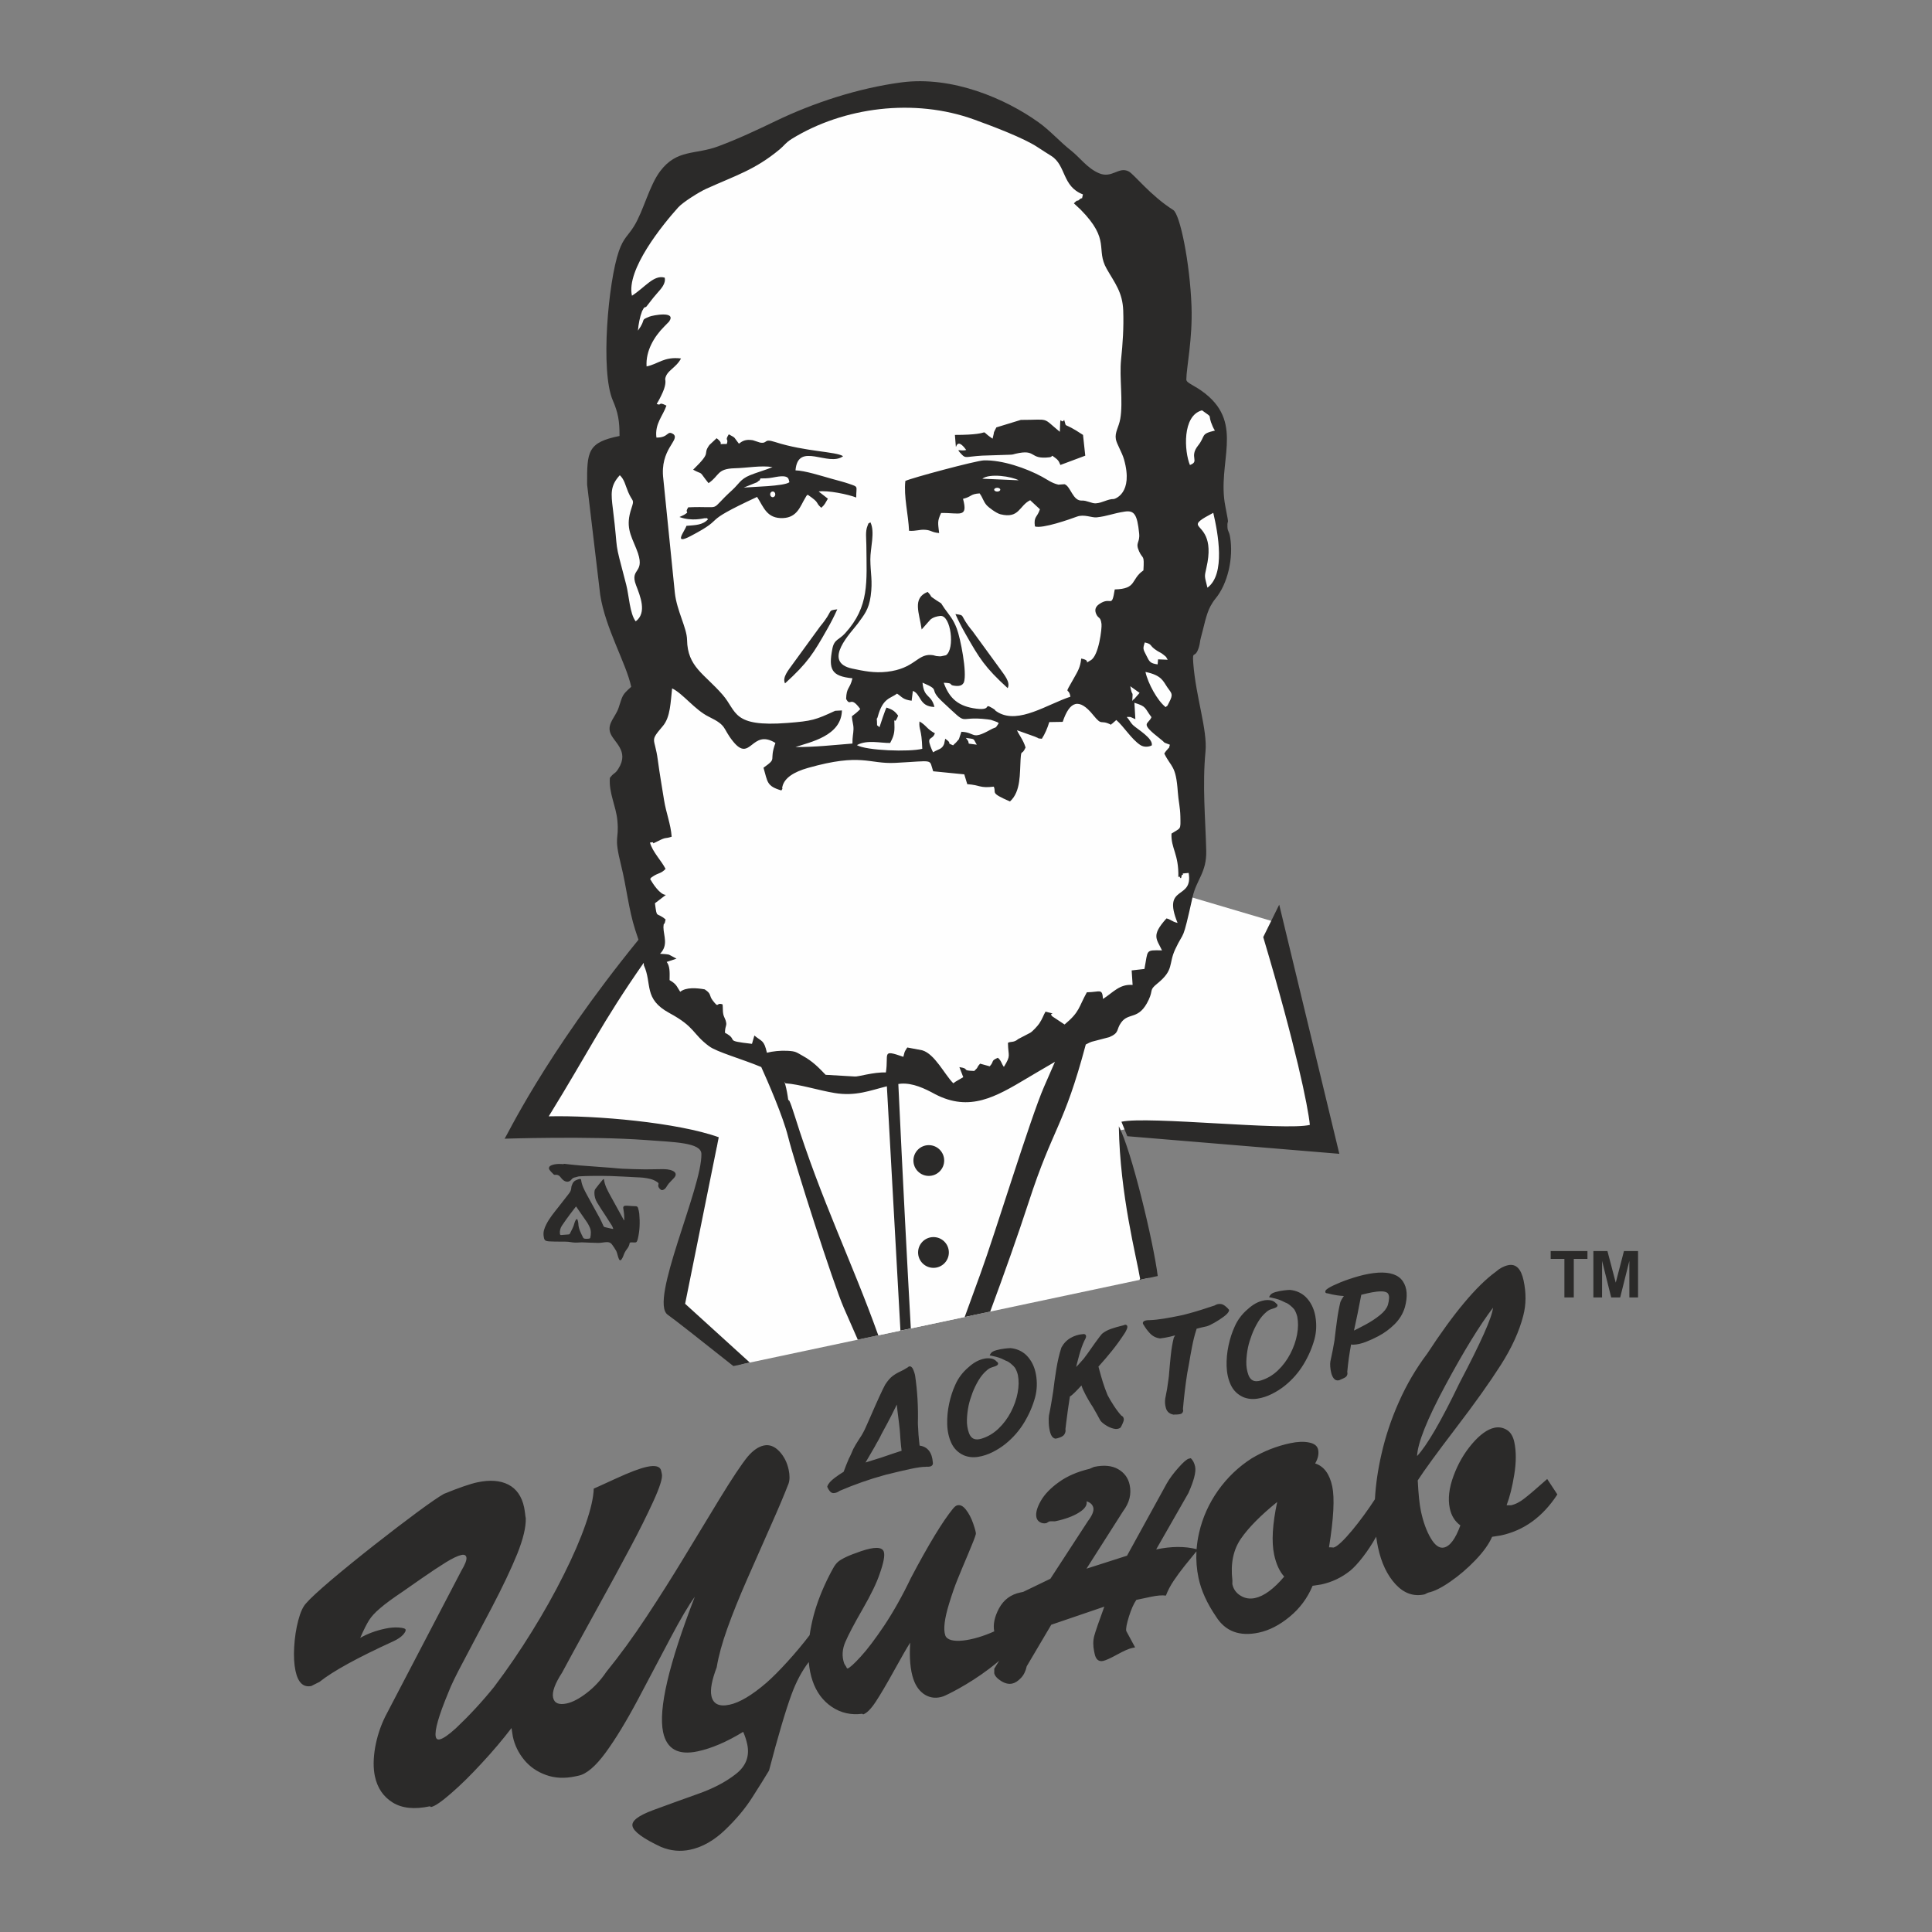 <?xml version="1.0" encoding="UTF-8"?> <svg xmlns="http://www.w3.org/2000/svg" xmlns:xlink="http://www.w3.org/1999/xlink" xmlns:xodm="http://www.corel.com/coreldraw/odm/2003" xml:space="preserve" width="33.867mm" height="33.867mm" version="1.1" style="shape-rendering:geometricPrecision; text-rendering:geometricPrecision; image-rendering:optimizeQuality; fill-rule:evenodd; clip-rule:evenodd" viewBox="0 0 3386.66 3386.66"><rect x="0" y="0" width="3386.66" height="3386.66" fill="#808080" stroke="none"/> <defs> <style type="text/css"> .fil0 {fill:#FEFEFE} .fil1 {fill:#2B2A29} .fil2 {fill:#2B2A29;fill-rule:nonzero} </style> </defs> <g id="Слой_x0020_1">  <g id="_2283310969552"> <polygon class="fil0" points="1136.1,1657.82 930.05,1968.06 1174.96,1988.59 1257.57,2005.27 1177.89,2284.82 1299.98,2391.55 2013.35,2240.19 1964.45,1981.02 2002.06,1973.92 2323.23,1998.86 2228.37,1614.23 1952.2,1532.51 "></polygon> <path class="fil0" d="M1106.18 1123.85c-13.6,-25.55 -33.83,-53.41 -47.77,-99.53 -13.95,-46.13 -21.59,-110.5 -15.85,-153.21 5.72,-42.71 24.82,-63.73 37.67,-80.45 12.84,-16.74 19.42,-29.15 24.72,-63.62 5.28,-34.47 9.3,-90.99 3.96,-135.07 -5.34,-44.08 -20.02,-75.73 -13.99,-112.87 6.03,-37.15 32.79,-79.8 75.02,-117.94 42.24,-38.13 99.98,-71.73 149.31,-99.5 49.33,-27.78 90.24,-49.71 139.58,-66.14 49.32,-16.45 107.06,-27.41 158.58,-25.22 51.51,2.19 96.83,17.54 125.33,29.24 28.49,11.68 40.19,19.72 65.4,39.46 25.22,19.72 63.95,51.15 100.13,88.06 36.17,36.9 69.78,79.28 93.17,135.92 23.38,56.64 36.53,127.52 42.39,195.12 5.84,67.6 4.37,131.9 7.44,140.22 3.05,8.31 10.63,-39.38 19.11,-64.83 8.48,-25.46 17.86,-28.68 27.54,-27.65 9.67,1.02 19.64,6.29 26.97,14.65 7.32,8.35 12.02,19.78 13.93,35.92 1.9,16.12 1.02,36.93 1.17,61.26 0.15,24.34 1.31,52.19 2.78,81.51 1.47,29.31 3.23,60.09 1.62,82.81 -1.62,22.72 -6.6,37.38 -14.36,52.77 -7.78,15.39 -18.33,31.51 -27.41,52.18 -9.1,20.67 -16.72,45.87 -19.35,71.96 -2.64,26.1 -0.3,53.07 2.04,87.95 2.35,34.9 4.69,77.69 6.01,117.27 1.32,39.58 1.62,75.92 2.49,101.57 0.88,25.66 2.34,40.6 4.51,49.99 2.16,9.4 5.04,13.24 2.11,24.38 -2.94,11.14 -11.66,29.59 -19.34,51.43 -7.68,21.86 -14.31,47.12 -25.15,70.13 -10.85,23.02 -25.92,43.79 -44.3,62.22 -18.38,18.45 -40.07,34.58 -59.86,49.67 -19.79,15.11 -37.68,29.17 -47.35,37.67 -9.68,8.5 -11.14,11.44 -23.3,37.38 -12.17,25.94 -35.04,74.9 -57.9,136.17 -22.87,61.28 -45.73,134.86 -61.12,185.71 -15.39,50.87 -23.31,79.01 -28.96,97.19 -5.65,18.2 -9.03,26.42 -11.95,30.79 -2.91,4.38 -5.36,4.9 -38.53,11.93 -33.19,7.05 -97.13,20.62 -130.35,27.66 -33.23,7.06 -35.77,7.59 -49.26,-29.51 -13.5,-37.1 -37.95,-111.83 -59.99,-176.9 -22.05,-65.08 -41.7,-120.49 -54.6,-160.65 -12.89,-40.15 -19.05,-65.08 -25.35,-81.35 -6.3,-16.26 -12.75,-23.89 -26.52,-31.51 -13.79,-7.62 -34.9,-15.24 -59.81,-29.91 -24.92,-14.65 -53.65,-36.34 -75.64,-55.11 -21.99,-18.76 -37.23,-34.59 -48.96,-62.44 -11.73,-27.85 -19.93,-67.72 -26.96,-107.01 -7.04,-39.28 -12.91,-77.97 -12.91,-120.05 0,-42.06 5.87,-87.49 10.41,-136.01 4.55,-48.52 7.76,-100.12 5.9,-137.53 -1.88,-37.42 -8.86,-60.64 -22.45,-86.18z"></path> <path class="fil1" d="M1636.31 2168.52c14.89,0 26.97,12.07 26.97,26.96 0,14.9 -12.08,26.97 -26.97,26.97 -14.9,0 -26.97,-12.07 -26.97,-26.97 0,-14.89 12.07,-26.96 26.97,-26.96zm-8.19 -161.17c14.89,0 26.97,12.07 26.97,26.96 0,14.9 -12.08,26.97 -26.97,26.97 -14.9,0 -26.97,-12.07 -26.97,-26.97 0,-14.89 12.07,-26.96 26.97,-26.96zm138.27 -801.1c5.24,-10.35 -5.69,-22.87 -13.8,-34.28l-47.73 -65.54c-24.68,-29.57 -11.07,-27.42 -30.07,-30.01 5.69,12.83 11.36,23.55 17.72,34.79 24.18,42.68 33.96,58.71 73.88,95.04zm-492.46 -427.96c-22.01,-0.15 -0.81,2.92 -17.73,-10.15l-12.57 11.79c-13.53,18.61 6.42,9.34 -28.61,43.4 16.8,9.28 10.04,1 21.97,17.24l5.02 6.35c19.54,-13.21 14.33,-25.29 45.92,-26.1 22.45,-0.59 46.32,-5.34 66.22,-2.02 -13.19,5.5 -27.65,9.32 -39.82,14.35 -16.66,6.89 -19.24,15.39 -30.77,25.85 -43.89,39.83 -12.81,27.65 -77.19,30.29 -7.56,11.99 4.7,5.63 -7.25,13.21l-8.05 3.78c21.53,8.14 43.1,2.08 43.94,2.11 9.05,0.4 0.48,-2.19 6.21,1.77 -9.46,10.36 -21.97,10.29 -37.94,11.59 -3.09,9.8 -23.98,34.4 7.62,17.78 67.25,-35.36 10.37,-19.25 116.22,-68.48 11.66,18.1 16.98,38.25 45.47,37.1 25.14,-1.02 30.44,-21.5 38.6,-34.72 4.3,-6.97 0.78,-2.37 4.58,-6.26 22.95,15.69 11.99,12.4 23.86,22.95 6.64,-5.88 6.79,-8.16 11.59,-15.97l-16.21 -12.61c15.47,-2.52 52.54,5.16 65.84,10.59 0,-21.06 4.77,-18.04 -12.95,-24.22 -7.87,-2.74 -19.63,-5.75 -30.17,-8.68 -17.64,-4.9 -46.69,-14.32 -63.29,-14.72 4.23,-51.29 57.63,-5.45 83.41,-24.83 -12.02,-8.25 -66.13,-7.76 -119.15,-24.86 -21.2,-6.82 -11.99,3.22 -26.33,1l-12.8 -4.16c-13.27,-2.13 -18.58,1.79 -24.37,6.06 -9.96,-12.5 -4.27,-9.07 -17.72,-16.42 -7.74,12.44 0.26,6.36 -3.55,16.99zm59.14 60.35c14.59,0.02 16.42,-0.7 27.23,-2.61 24.73,-4.37 21.63,4.84 23.49,9.2 -8.74,7.21 -65.96,8.08 -80.07,9.46l23.56 -9.46c5.28,-5.34 2.93,-0.06 5.79,-6.59zm533.02 10.14l-10.76 0.75c-11.24,-2.42 -19.07,-8.58 -28.81,-13.87 -26.93,-14.65 -69.6,-29.74 -102.2,-28.62 -13.43,0.47 -126.74,30.79 -137.32,36.03 -3.08,27.1 5.3,59.11 6.5,87.38 12.86,0.7 18.05,-2.39 27.72,-1.81 11.75,0.72 11.39,4.6 25.02,5.75 -1.98,-17.82 -3.51,-20.24 3.42,-35.15 32.42,-0.69 47.71,9.68 38.44,-24.84 15.89,-3.82 12.09,-8.41 29.07,-9.53 6.01,8.02 6.11,13.77 12.8,21.23 2.65,2.95 16.19,13.54 23.81,15.4 33.18,8.11 32.55,-15.2 52.05,-24.66l17.06 15.84c-4.54,14.53 -11.29,12.16 -8.75,30.11 13.04,4.49 61.9,-12.83 73.66,-17.2 12.64,-4.69 26.11,2.24 34.61,1.3 19.39,-2.16 27.96,-6.86 48.98,-10.08 16.88,-2.6 22.07,4.9 25.45,38.09 1.77,17.37 -7.41,15.38 -0.01,31.73 6.65,14.69 9.23,4.12 7.5,33.25 -22.87,15.79 -10.57,32.33 -50.24,33.34 -5.7,35.15 -5.98,10.74 -27.48,25.88 -6.98,4.91 -8.09,10.96 -4.66,17.99 3.82,7.87 7.29,3.47 8.93,16.88 0.85,7.05 -4.54,55.2 -18.88,63.39 -15.16,8.66 3.39,0.7 -16.72,-2.95 -1.51,15.08 -5.68,21.67 -12.67,34.07 -19,33.75 -9.33,13.84 -6.25,32.79 -40.53,13.3 -90.29,48.29 -126.5,27.68 -9,-5.13 -1.94,-2.79 -10.13,-7.56 -16.91,-9.86 0.59,4.53 -28.46,0.83 -30.56,-3.9 -46.91,-17.18 -56.95,-45.4 18.63,0.61 7.94,3.48 17.75,5.11 13.99,2.31 16.04,-3.53 17.54,-5.68 6.04,-17.19 -6.22,-78.12 -12.39,-94.33 -6.39,-16.8 -12.49,-22.63 -21.47,-35.21 -9.19,-12.91 -1.53,-5.9 -14.08,-14.25 -15.52,-10.33 -5.33,-4.11 -15.56,-14.9 -27.45,11.03 -14.6,36.67 -10.5,65.82l15.47 -17.45c3.89,-3.07 7.07,-4.28 12.62,-5.58 1.27,-0.29 3.73,-0.6 4.64,-0.69 18.55,-1.77 25.98,58 9.88,68.92l-8.73 1.86c-0.89,0.03 -2.01,0.06 -3.01,0.02 -9.57,-0.34 -6.64,-2.01 -15.03,-2.38 -24.01,-1.05 -28.73,23.98 -76.38,29.47 -22.55,2.6 -40.99,-1.29 -61.1,-5.52 -54.62,-11.52 -0.46,-64.86 9.65,-78.94 10.69,-14.87 19.24,-23.94 22.61,-48.25 3.71,-26.79 -0.39,-39.33 -0.6,-64.3 -0.16,-19.46 8.65,-48.11 0.07,-65.08 -5.1,4.19 -1.97,-1.16 -5.05,6.4 -3.99,9.77 -2.12,21.24 -2,33.83 0.52,65.13 5.61,107.33 -37.27,154.45 -10.75,11.82 -19.04,10.18 -22.33,27.12 -7.04,36.33 -1.64,48.07 35.21,51.76 -4.51,19.31 -10.42,14.98 -11.09,36.18 8.04,14.94 6.96,-7.11 24.79,17.73 -4.8,5.15 -9.72,8.93 -14.72,12.68 0.65,10.04 2.98,13.73 2.87,22.52 -0.09,7.55 -2.13,13.69 -1.82,25.25 -34.84,2.77 -63.19,6.16 -100.01,6.17 26.27,-8.9 80.5,-19.4 81.55,-64.21l-11.85 0.63c-34.44,15.96 -40.45,17.98 -83.74,21.32 -97.35,7.52 -88.1,-20.09 -113.39,-49.23 -32.33,-37.28 -61.75,-48.72 -62.51,-96.56 -0.34,-20.89 -17.86,-50.54 -21.39,-82.25l-20.2 -199.76c-6.49,-51.96 29.21,-67.71 18.06,-78.12 -12.16,-8.27 -7.7,6.11 -30.17,5.65 -3.14,-24.3 11.38,-37.86 17.54,-55.99 -15.5,-7.99 -7.53,1.07 -17.09,-2.97 3.88,-6.26 7.33,-12.86 10.75,-20.69 6.86,-15.71 4.02,-21.98 4.14,-22.85 2.11,-15.17 18.67,-18.84 27.78,-36.17 -30.24,-3.59 -39.88,9.93 -60.36,13.94 -1.82,-27.24 13.49,-52.39 30.66,-69.59 0.94,-0.94 8.62,-8.75 8.85,-9.07 13.5,-19.42 -29.49,-10.64 -34.16,-8.72 -18.09,7.37 -4.69,2.85 -20.49,24.62 0.82,-11.02 3.33,-23.81 7.27,-34.21 5.33,-9.69 2.68,-4.6 7.46,-7.77 7.69,-9.44 9.27,-12.59 18.68,-23.26 7.21,-8.18 15.77,-17.09 13.51,-27.58 -18.99,-5.65 -34.43,16.9 -57.43,31.67 -10.49,-45.52 53.68,-124.37 81.14,-154.88 8.16,-9.06 36.32,-26.79 48.98,-32.53 52.39,-23.74 85.44,-33.06 129.15,-69.42 7.64,-6.35 10.23,-11.52 20.82,-18.05 90.6,-55.89 214.91,-72.05 320.15,-33.81 32.57,11.84 86.62,32.16 111.15,48.5 8.12,5.41 16.25,10.47 23.65,15.14 26.36,16.63 18.66,53.42 55.48,67.45 -3.23,13.09 1.06,2.26 -6.83,9.6 -4.22,3.92 -0.32,-2.74 -9,6.05l11.81 11.02c53.24,54.01 25.84,68.83 45.66,103.73 14.07,24.77 27.84,40.85 29.01,73.18 1.07,29.63 -0.84,58.1 -3.78,86.07 -3.21,30.49 3.82,74.01 -1.41,103.81 -2.61,14.85 -9.86,23.39 -7.72,35.7 1.42,8.21 10.78,22.95 14.28,35.31 17.08,60.25 -16.92,69.5 -17.83,69.5 -10.97,-0.13 -19.68,6.79 -31.67,7.58 -6.86,0.44 -16.41,-5.39 -24.02,-4.85 -16.47,1.14 -19.66,-24.71 -30.68,-28.7zm-144.14 -9.64c12.87,-9.9 51.68,-3.96 63.72,2.78l-63.72 -2.78zm-635.48 -6.12c8.21,7.66 9.56,17.36 14.73,29.56 7.76,18.31 11.3,11.53 5.63,28.54 -10.45,31.37 -1.91,45.35 8.54,70.75 18.6,45.21 -12.61,32.14 -0.46,63.89 7.18,18.77 19.74,48.35 -0.55,63.42 -10.37,-12.93 -11.88,-45.96 -16.57,-63.87 -23.36,-89.18 -12.62,-45.77 -23.47,-133.26 -3.33,-26.86 -4.76,-40.58 12.15,-59.03zm952.79 314.48c7.59,6.13 3.4,2.67 7.68,9l-16.93 -0.72 -0.79 8.85c-13.34,-1.9 -14.24,-4.59 -19.75,-15.55 -5.69,-11.3 -6.51,-11.5 -2.76,-22.94 14.43,3.34 6.61,5.17 21.79,14.73 4.76,3.01 6.23,2.96 10.76,6.63zm4.15 92.08c-14.61,-11.24 -31.17,-41.79 -35.5,-61.72 28.88,5.85 31.16,16.68 38.21,26.76 7.8,11.15 10.95,11.75 3.39,26.36 -5.53,10.69 -1.8,3.85 -6.1,8.6zm-443.24 -28.49c14.78,5.53 10.56,27.55 37.87,28.18 -5.89,-23.18 -18.35,-14.64 -20.93,-42.59 33.84,14.5 8.63,9.07 34.81,33.38 50,46.42 21.94,24.01 79.14,30.92 6.17,0.75 5.12,0.52 11.7,2.87 10.03,3.59 4.81,2.11 7.93,3.91 -7.37,11.15 -2.76,4.91 -14.92,11.62 -33.83,18.72 -25.32,4.34 -50.51,3.38l-4.4 13.01c-0.1,0.15 -4.15,4.83 -4.62,5.34 -3.39,3.69 -0.81,0.29 -5.48,5.43 -14.61,-6.01 1.08,-1.23 -13.87,-11.61l-1.9 9.15c-4.02,9.82 -9.38,8.46 -19.37,14.68l-2.52 -5.38c-0.83,-1.99 -1.44,-3.54 -2.15,-5.45 -6.51,-17.74 3.58,-10.04 7.81,-22.56 -14.06,-7.28 -14.94,-13.93 -27.02,-20.74 -1.3,15.79 3.82,11.19 4.93,47.98 -22.07,5.75 -98.45,3.24 -114.61,-6.47 18.02,-9.97 41.92,-3.34 58.27,-3.74 4.4,-8.4 7.7,-15.16 7.59,-27.33 -0.26,-29.48 -2.47,2.62 6.45,-20.61 -6.5,-8.67 -10.36,-10.64 -20.35,-14.18 -2.21,3.3 -11.14,30.58 -12.41,34.59 -6.15,-6.49 -3.54,0.79 -4.37,-10.39 -0.67,-9.06 -0.32,-1.73 1.44,-8.26 8.9,-32.94 21.84,-31.35 33.76,-40.33 8.82,5.56 9.49,10.31 25.59,12.44l2.14 -17.24zm387.72 14.6c-0.59,-0.81 -2.06,2.02 -3.08,3.03 1.29,-22.23 0.32,-3.72 -3.53,-25.81l16.33 11.66 -9.72 11.12zm-12.56 31.43c0.58,-0.25 1.61,-1 1.84,-0.36l3.86 -0.02c2.54,0.59 2.95,1.42 9.19,3.91l-1.69 -28.73c22.07,6.72 17.58,9.2 29.92,25.2 -5.49,13.5 -22.09,8.84 15.22,37.98 11.97,9.35 1.83,4.47 17.06,10.35 -2.58,9.86 -1.23,3.59 -3.99,7.94 -0.14,0.23 -3.35,3.27 -5.8,7.55 12.31,25.01 20.42,19.98 23.67,67.33 1.09,15.88 4.15,26.34 4.49,42.77 0.5,24.55 1.13,19.37 -15.54,30.17 -1.31,25.81 13.05,35.53 11.99,76.59 0.69,-0.32 1.58,-1.96 1.89,-1.35 3.84,7.63 3.38,-2.16 4.26,-2.55 8.25,-3.61 -9.27,-1.65 11.91,-3.73 8.4,48.68 -47.37,19.58 -19.37,87.68 -11.24,-2.81 -12.06,-6.39 -19.53,-7.91 -27.09,30.09 -17.46,35.59 -7.81,56.01 -29.8,-0.62 -24.2,-1.22 -30.79,32.56l-22.39 2.56 1.67 25.46c-22.8,-1.9 -34.02,13.11 -51.91,24.56 -1.41,-19.43 -5.27,-11.85 -28.29,-11.69 -14.82,26.68 -12.12,34.03 -39.08,56.49l-21.46 -14.24c-8.53,-8.39 12.95,-1.8 -11.92,-8.34 -3.78,6.37 -5.22,12.29 -11.04,20.91 -2.85,4.22 -11.73,13.87 -15.65,16.1l-21.35 11.13c-7.51,6.67 -13.15,3.67 -17.84,6.57 0.45,24.79 5.82,20.9 -7.12,42.16 -4.09,-5.18 -4.63,-11.47 -10.63,-15.96 -13.14,5.8 -5.44,5.25 -14.19,14.97l-16.85 -4.66c-7.84,8.77 -1.17,4.24 -10.27,12.8 -24.77,-0.78 -5.91,-3.7 -26.05,-6.75l6.77 17.59c-5.35,3.47 -13.02,7.05 -17.43,10.74 -15.25,-15.16 -32.48,-51.63 -54.69,-57.87l-25.99 -4.88c-5.94,9.33 -3.99,6.03 -6.9,16.37 -39.04,-13.56 -25.31,-5.76 -30.61,27.42 -21.89,-0.91 -49.48,7.97 -54.66,7.07l-50.96 -2.97c-12.35,-12.85 -22.47,-23.46 -40.01,-33.18 -11.62,-6.42 -11.78,-8.07 -26.83,-8.89 -12.47,-0.67 -26.22,0.81 -36.08,3.39 -5.25,-22.87 -8.64,-19.01 -22,-30.17l-4.19 14.56c-52.35,-5.89 -21.2,-5.7 -47.42,-19.48 0.5,-14.43 4.39,-11.44 1.07,-22.14 -0.22,-0.76 -0.78,-1.61 -1.06,-2.39l-2.1 -5.08c-0.27,-0.96 -0.57,-1.84 -0.79,-2.85 -1.09,-4.97 -0.54,-10.68 -1.19,-17.17 -12.17,-4.35 -5.48,8.46 -17.41,-7.01 -6.77,-8.79 -1.55,-11.34 -14.03,-19.38 -14.13,-2.49 -32.65,-4 -42.86,4.28 -5.4,-8.17 -5.9,-11.79 -13.88,-17.5l-4.77 -2.95c0.31,-14.81 0.56,-24.39 -5.04,-31.91l17.18 -5.76 -13.22 -7.01c-4.41,-1 -9.82,-1.14 -15.63,-1.51 15.01,-15.35 6.14,-31.4 5.94,-46.39l0.34 -4.37c1.25,-6.97 0.18,5.88 3.42,-9.43 -17.01,-14.3 -14.8,0.02 -18.66,-28.36l19.15 -14.67c-10.71,-0.33 -23.55,-20.77 -27.57,-27.89 3.01,-3.53 0.66,-1.65 5.44,-4.83 9.32,-6.2 13.83,-4.44 21.59,-12.89 -7.06,-14.05 -22.8,-29.66 -27.32,-46.1 12.76,-2.82 -2.92,6.08 14.57,-2.84 14.56,-7.45 11.27,-3.39 23.47,-7.43 -1.54,-21.92 -9.84,-42.07 -13.36,-64.28 -3.54,-22.41 -7.69,-45.72 -10.99,-70.56 -5.38,-40.63 -15.11,-30.85 8.87,-59.16 13.6,-16.07 13.44,-42.5 16.28,-66.02 18.96,9.03 39.87,37.8 64.52,49.79 32.7,15.93 23.19,19.39 42.2,43.05 31.01,38.58 32.28,-23.2 74.36,2.82 -12.16,33.19 4.66,25.24 -20.91,43.42 7.39,24.81 5.16,32.16 31.32,39.83 4.04,-6.11 0.29,-0.27 1.91,-7.03 3.62,-15.06 20.15,-25.5 44.63,-32.43 94.42,-26.74 106.45,-6.49 153.16,-8.88 70.33,-3.61 58.71,-7.55 66.42,14.75l54.51 5.38 5.23 17.21c22.7,1.49 21.65,7.43 46.47,4.35 5.08,11.53 -7.96,10.15 28.37,25.97 19.49,-17.36 17.04,-49.84 18.62,-73.51 1.32,-19.87 1.72,-5.46 8.77,-21.1 -3.98,-13.23 -12.11,-22.95 -15.06,-30.23l31.42 11.22c11.76,4.61 1.07,2.35 12.16,3.69 5.45,-8.43 9.76,-18.51 13.02,-29.22l23.54 -0.39c12.35,-37.02 29.03,-42.15 53.31,-12.09 16.77,20.77 11.88,7.14 31.37,17.14 0.68,-0.54 1.65,-2.44 1.9,-1.78l7.36 -6.52c13.3,11.45 26.15,33.16 41.92,43.75 7.24,4.85 16.47,3.04 20.35,0.64 2.27,-12.32 -24.53,-27.74 -32.57,-35.11 -4.76,-4.37 -7.49,-10.61 -11.15,-14.28zm-282.26 36.37c17.23,2.53 12.07,0.39 19.18,11.87 -24.09,-3.5 -7.57,1.36 -19.18,-11.87zm205.38 -531.11c-38.32,-25.58 -27.44,-9.56 -33.02,-26.34 -6.56,9.94 -6.61,-15.05 -7.63,20.87 -32.2,-26.46 -15.97,-20.87 -68.32,-20.87l-42.93 13.16c-7.14,14.35 -1.98,2.33 -6.61,19.76 -30.04,-20.06 9.76,-6.58 -66.05,-6.58 4.18,47.64 -3.51,-5.86 19.81,26.33 -10.2,3.37 -20.24,-5.03 -7.69,8.09 6.99,7.32 7.52,3.53 35.58,1.89l48.37 -1.58c5.77,-0.08 6.97,-0.96 9.96,-1.67 38.32,-9.12 22.97,10.5 59.86,6.13 7.36,-0.87 0.47,-6.17 10.66,1.54 6.62,5.03 6.62,8.8 8.38,11.94l43.58 -16.28 -3.95 -36.39zm-358.87 1578.33c-46.66,-130.41 -100.12,-236.83 -146.21,-383.84 -18.46,-58.89 -7.79,-3.84 -12.52,-34.92 -1.54,-10.19 -3.55,-18.79 -5.86,-26.08 0.69,1.01 1.28,2.03 1.73,3.06 25.97,1.92 57.41,12.19 86.11,17 37.2,6.23 62.63,-4.56 91.79,-11.73l23.79 428.28 18.19 -3.86c-6.09,-108.7 -13.78,-255.32 -21.89,-428.44 1.56,-0.23 3.13,-0.43 4.74,-0.61 20.56,-1.39 41.31,8.31 59.84,18.5 60.51,31.34 105.79,4.94 161.12,-28.09 5.02,-3 26.13,-15.5 48.84,-28.67l-19.14 43.8c-23.62,53.96 -86,258.02 -111.3,327.16 -6.64,18.16 -16.56,45.4 -27.77,76.31l44.71 -9.48c24.2,-65.24 48.86,-134.7 67.38,-191.63 43.41,-133.46 61.27,-130.64 100.17,-276.57 5.27,-2.75 8.98,-4.51 10.38,-4.81l30.89 -8.08c18.42,-7.98 11.49,-12.74 20.73,-25.56 13.53,-18.76 31.09,-3.16 48.33,-40.02 8.24,-17.64 0.41,-16.47 14.77,-28.1 30.4,-24.6 19.27,-33.81 31.75,-60.46 16.48,-35.17 11.83,-8.19 30.34,-91.29 6.92,-31.05 24.9,-43.1 23.95,-81.57 -1.39,-56.81 -7,-113.59 -1.27,-173.78 3.59,-37.86 -17.06,-95.8 -21.48,-155.08 -1.82,-24.39 2.81,-5.59 9.82,-27.38 2.04,-6.36 1.72,-10.85 3.77,-17.92 4.59,-15.75 8.68,-39.77 16.64,-54.37 2.52,-4.64 5.6,-9.39 8.47,-12.84 22.07,-26.51 31.86,-71.85 25.98,-107.78 -1.91,-11.73 -4.45,-9.72 -4.75,-18.25 -0.61,-17.49 4.31,4.79 -3.78,-36.65 -14.8,-75.82 33.32,-142.6 -34.85,-196.84 -19.4,-15.43 -33.47,-18.34 -33.44,-24.88 0.09,-20.64 11.18,-71.29 9.08,-128.53 -2.8,-76.38 -20.13,-161.06 -32.01,-168.6 -40.27,-25.56 -68.72,-62.74 -78.07,-67.62 -17.71,-9.22 -29.07,13.05 -52.29,3.06 -20.68,-8.89 -32.87,-27.15 -49.01,-39.84 -19.83,-15.59 -36.13,-34.57 -56.84,-49.38 -57.21,-40.92 -150.57,-81.91 -240.84,-69.85 -75.8,10.14 -153.9,35.89 -219.65,67.54 -33.7,16.23 -65.93,31.4 -100.89,44.45 -40.53,15.16 -72.21,4.59 -101.71,43.52 -19.26,25.45 -28.86,68.54 -45.74,96.19 -10.41,17.03 -18.54,20.32 -26.79,44.21 -18.7,54.15 -32.53,210.44 -10.69,261.21 9.58,22.25 11.89,36.21 11.89,62.63 -56.19,11.29 -57.11,27.18 -56.82,85.2l22.95 193.15c9.05,59.09 45.51,119.87 54.35,161.35 -16.62,14.99 -14.54,14.19 -22.25,37.21 -5.04,15.07 -19.65,26.75 -14.74,42.62 5.28,17.03 34.5,32.06 14.58,63.59 -6.68,10.59 -6.21,5 -14.97,16.15 -2.1,26.7 10.7,48.94 13.12,74.69 3.44,36.7 -7.09,24.05 6.52,78.57 9.54,38.16 13.12,77.01 24.86,113.5 2.96,9.22 4.62,14.14 5.65,17.02 -166.17,204.07 -232.85,348.76 -234.84,348.79 -1.37,0.01 149.62,-5.01 248.09,2.34 49.92,3.73 96.46,4.32 97.01,24.14 1.64,58.92 -92.34,259.04 -58.99,282.13 10.69,7.4 57.03,43.85 115.03,89.93l28.86 -6.12 -113.42 -103.08 58.95 -291.91c-71.79,-25.84 -215.84,-38.62 -298.02,-36.66 70.23,-113.69 92.27,-162.76 166.44,-269.04 0.35,2.26 0.45,3.71 0.19,4.02 15.2,32.98 -1.28,58.96 45.05,84.06 45.66,24.74 39.69,36.02 69.44,58.12 13.79,10.24 57.45,22.22 91.41,36.43 11.58,25.63 37.97,85.93 47.09,122.37 11.81,47.22 79.26,258.02 97.81,300.18 5,11.36 13.68,31.3 24.31,55.36l35.93 -7.63zm489.86 -103.92c-7.47,-59.54 -46.24,-221.09 -68.22,-262.46 1.97,120.44 31.31,230.26 37.31,267.34l-1.27 1.94 32.18 -6.82zm77.59 -1517.51c-35.08,9.33 -31,72.18 -21.19,95.82 17.69,-6.39 -1.95,-13.63 14.24,-34 13.9,-17.52 3.45,-20.27 29.6,-26.35 -1.26,-1.87 -1.29,-1.85 -1.81,-2.91 -0.31,-0.68 -1.57,-3.02 -1.93,-3.83 -11.08,-25.01 2.96,-12.98 -18.91,-28.73zm19.77 179.66c-21.83,11.51 -29.51,16.75 -26.48,22.22 4.55,8.17 27.06,19.48 14.48,73.86 -4.07,17.58 -3.07,14.54 1.74,35.12 32.12,-23.47 18.57,-95.67 10.26,-131.2zm-750.68 298.96c-5.24,-10.35 5.69,-22.87 13.8,-34.28l47.73 -65.54c24.69,-29.57 11.06,-27.42 30.06,-30 -5.68,12.82 -11.35,23.54 -17.71,34.79 -24.19,42.67 -33.97,58.7 -73.88,95.03zm-21.58 -336.4c2.49,0 4.49,2.25 4.49,5.03 0,2.78 -2,5.03 -4.49,5.03 -2.48,0 -4.5,-2.25 -4.5,-5.03 0,-2.78 2.02,-5.03 4.5,-5.03zm887.84 724.32l105.37 436.73 -371.63 -30.87 -10.31 -25.37c46.73,-10.31 286.53,16.09 330.26,5.55 -2.93,-31.43 -25.12,-139.52 -81.71,-329.21l28.02 -56.83zm-494.31 -730.78c2.96,0 5.36,1.48 5.36,3.31 0,1.83 -2.4,3.31 -5.36,3.31 -2.95,0 -5.34,-1.48 -5.34,-3.31 0,-1.83 2.39,-3.31 5.34,-3.31z"></path> <path class="fil2" d="M988.04 2040.72c-2.78,-0.15 -5.57,-0.5 -8.35,-0.4 -4.78,0.19 -9.57,0.59 -13.98,2.77 -3.28,1.63 -4.49,4.69 -2.39,7.63 2.12,3 4.88,5.57 7.5,8.19 0.5,0.49 1.68,0.48 2.52,0.41 3.71,-0.31 6.7,0.81 8.97,3.88 1.29,1.74 2.69,3.42 4.3,4.86 5.09,4.56 11.15,4.74 15.2,-0.55 2.09,-2.72 4.22,-3.29 6.97,-3.82 2.26,-0.44 4.45,-1.5 6.72,-1.63 7.13,-0.42 14.28,-0.7 21.42,-0.74 11.3,-0.08 22.61,-0.18 33.89,0.19 15.23,0.51 30.46,1.44 45.68,2.21 3.62,0.18 7.25,0.23 10.84,0.67 8.65,1.08 17.28,2.37 24.63,7.66 1.43,1.02 3.15,1.9 2.22,4.29 -1.12,2.9 0.66,6.71 4.58,9.35 1.74,1.17 4.72,0.23 7.21,-2.19 0.59,-0.57 1.12,-1.22 1.58,-1.9 1.55,-2.28 2.84,-4.8 4.64,-6.88 3.04,-3.53 6.5,-6.7 9.59,-10.19 4.26,-4.82 3.34,-9.33 -2.38,-12.04 -6.1,-2.9 -12.7,-3.07 -19.24,-3.07 -9.94,-0.02 -19.88,0.5 -29.82,0.38 -13.19,-0.15 -26.37,-0.59 -39.55,-1.13 -6.32,-0.27 -12.6,-1.12 -18.91,-1.6 -18.71,-1.41 -37.44,-2.67 -56.15,-4.19 -9.22,-0.74 -18.42,-1.93 -27.63,-2.91 -0.02,0.25 -0.04,0.5 -0.06,0.75zm21.86 74.09c-0.57,0.64 -0.99,1.03 -1.34,1.48 -3.13,4.06 -6.32,8.06 -9.34,12.2 -4.84,6.62 -9.76,13.2 -14.26,20.05 -2.73,4.13 -3.96,8.93 -3.48,14.01 0.15,1.6 0.71,2.49 2.54,2.32 4.27,-0.38 8.56,-0.59 12.84,-0.99 0.71,-0.06 1.71,-0.56 1.98,-1.13 2.95,-6.17 6.61,-12.02 8.14,-18.83 0.45,-2.01 1.57,-3.9 2.53,-5.76 0.29,-0.56 1.1,-1.12 1.7,-1.16 0.4,-0.02 1.08,0.83 1.23,1.39 0.56,2.11 1.3,4.25 1.35,6.38 0.22,9.26 4.68,17.04 8.56,24.99 0.45,0.91 2.15,1.58 3.32,1.69 2.3,0.2 4.67,0.03 6.97,-0.23 0.77,-0.08 1.97,-0.81 2.09,-1.43 1.33,-6.5 1.81,-13 -1.33,-19.2 -1.26,-2.49 -2.39,-5.07 -3.95,-7.37 -5.69,-8.42 -11.55,-16.73 -17.33,-25.09 -0.72,-1.03 -1.4,-2.08 -2.22,-3.32zm65.15 39.37c-0.83,-2.04 -1.31,-3.96 -2.31,-5.57 -3.89,-6.26 -7.95,-12.43 -11.95,-18.63 -4.77,-7.4 -9.79,-14.67 -14.26,-22.25 -3.01,-5.09 -4.66,-10.85 -4.62,-16.84 0.02,-2.23 0.37,-4.89 1.61,-6.6 4.06,-5.6 8.59,-10.86 12.97,-16.22 0.44,-0.54 1.14,-0.85 1.66,-1.21 0.34,0.27 0.54,0.35 0.55,0.45 1.26,10.12 6,18.91 10.73,27.65 7.31,13.53 14.84,26.94 22.27,40.4 0.66,1.2 1.27,2.42 1.89,3.63 0.24,-0.06 0.47,-0.12 0.7,-0.18 -0.09,-3.26 -0.01,-6.53 -0.29,-9.78 -0.32,-3.66 -0.9,-7.31 -1.46,-10.94 -0.37,-2.44 0.52,-4.13 2.96,-4.45 1.99,-0.26 4.04,-0.06 6.06,0.04 4.05,0.22 8.09,0.78 12.13,0.68 2.61,-0.06 4.13,0.89 4.75,3.15 0.89,3.26 1.83,6.57 2.14,9.91 1.38,14.95 1,29.83 -2.62,44.5 -0.11,0.44 -0.21,0.88 -0.36,1.31 -1.51,4.5 -2.09,4.9 -6.77,4.72 -1.81,-0.07 -3.62,-0.28 -5.42,-0.15 -0.63,0.05 -1.64,0.85 -1.72,1.42 -0.6,4.02 -2.44,7.45 -4.9,10.56 -2.9,3.66 -4.8,7.78 -6.31,12.18 -0.71,2.09 -1.89,4.11 -3.2,5.91 -1.39,1.9 -3.01,1.77 -4.08,-0.31 -0.98,-1.91 -1.52,-4.06 -2.19,-6.12 -0.95,-2.92 -1.44,-6.06 -2.86,-8.72 -2.05,-3.84 -4.7,-7.37 -7.18,-10.96 -3.1,-4.5 -7.67,-4.76 -12.52,-4.2 -4.01,0.46 -8.04,1.22 -12.06,1.17 -9.42,-0.12 -18.83,-0.66 -28.25,-1 -1.27,-0.05 -2.56,0.07 -3.84,0.17 -5.24,0.41 -10.32,0.53 -15.66,-0.52 -6.35,-1.24 -13.06,-0.73 -19.61,-0.91 -6.03,-0.16 -12.08,0.06 -18.08,-0.4 -7.98,-0.61 -9.09,-1.8 -10.09,-10.42 -0.78,-6.73 1.56,-12.94 4.5,-18.9 5.53,-11.18 13.45,-20.7 21.13,-30.38 6.37,-8.04 12.68,-16.11 18.92,-24.25 2.24,-2.93 3.89,-6.1 4.02,-10.07 0.08,-2.39 1.15,-4.82 2.14,-7.08 2.46,-5.63 7.79,-7.14 13.1,-8.47 0.53,-0.13 1.89,0.87 1.96,1.45 1.12,9.7 5.7,18.09 10.18,26.44 7.33,13.69 15.05,27.17 22.46,40.83 2.37,4.36 4.33,8.95 6.37,13.49 0.62,1.36 1.39,2.12 2.9,2.45 4.21,0.87 8.38,1.94 12.56,2.9 0.48,0.11 0.99,0.07 1.95,0.12z"></path> <path class="fil2" d="M1595.52 2879.44c-5.45,8.38 -14.67,24.42 -27.88,48.34 -13.21,23.92 -24.01,42.28 -32.4,55.08 -8.4,12.79 -15.81,20.21 -22.19,22.38l-1.56 -1.11c-19.74,2.57 -37.57,-1.44 -53.34,-12.08 -15.79,-10.64 -27.03,-25.8 -33.72,-45.46 -3.41,-10.02 -5.66,-21.04 -6.73,-33.13 -11.92,15.49 -21.94,34.29 -30.07,56.37 -10.56,28.66 -23.73,73.36 -39.58,133.84 -7.75,12.84 -17.57,28.71 -29.65,47.49 -11.94,18.76 -27.6,37.58 -47.04,56.22 -19.41,18.75 -40.02,30.45 -61.58,35.04 -17.16,3.64 -34.14,2.09 -50.96,-4.81 -31.4,-14.71 -48.07,-26.96 -50.11,-36.57 -1.92,-9.06 9.92,-18.18 35.57,-27.79 25.54,-9.45 51.81,-18.9 78.75,-28.51 26.85,-9.43 49.2,-21.07 66.89,-35.03 17.74,-13.81 24.38,-31.15 19.92,-52.16 -1.58,-7.42 -3.98,-14.66 -7.07,-21.75 -28.82,17.61 -55.4,29 -79.84,34.2 -34.05,7.23 -54.23,-3.98 -60.53,-33.63 -8.58,-40.37 9.91,-119.5 55.59,-237.42 -10.89,14.95 -24.92,38.74 -42.12,71.24 -17.17,32.64 -36.23,68.54 -57.01,107.83 -20.92,39.33 -40.06,70.81 -57.54,94.61 -17.36,23.64 -33.16,37.05 -47.03,39.99l-5.9 1.26c-18.68,3.97 -35.93,3.18 -51.49,-2.55 -15.54,-5.6 -28.34,-14.5 -38.23,-26.6 -9.89,-12.11 -16.5,-25.63 -19.68,-40.6 -0.36,-1.64 -0.77,-4.28 -1.26,-7.91 -0.44,-3.49 -0.81,-5.86 -1.07,-7.09 -15.4,20.07 -32.68,40.67 -52.2,61.61 -19.35,21.05 -37.39,38.8 -54.01,53.1 -16.46,14.4 -28.12,22.34 -34.85,23.77l-2 -1.3c-27.05,5.75 -48.74,3.62 -65.27,-6.65 -16.37,-10.15 -26.79,-25.45 -31.17,-46.04 -3.03,-14.28 -2.84,-30.96 0.39,-50.17 3.4,-19.09 9.3,-37.28 17.82,-54.59l133.39 -255.53c6.78,-11.34 9.7,-19.14 8.81,-23.4 -0.82,-3.84 -3.7,-5.24 -8.64,-4.19 -6.32,1.35 -15.33,5.56 -27.13,12.8 -11.68,7.22 -26.26,16.92 -43.9,29.14 -17.61,12.35 -28.09,19.74 -31.61,22.07 -17.59,11.78 -30.88,21.49 -39.85,29.28 -9.13,7.68 -15.51,14.78 -19.48,21.08 -3.97,6.29 -9.25,16.6 -15.52,30.99 12.8,-7.31 27.44,-12.72 43.78,-16.19 8.65,-1.84 16.68,-2.54 23.98,-1.94 7.45,0.57 11.42,1.73 11.86,3.8 0.47,2.18 -1.21,5.13 -4.68,9.02 -3.51,3.76 -8.89,7.49 -15.92,10.85 -63.58,29.01 -107.01,52.88 -130.43,71.64 -10.13,5.02 -14.81,7.31 -13.85,7.1 -14.42,3.07 -23.75,-5.71 -28.19,-26.58 -2.44,-11.54 -3.28,-25.57 -2.29,-41.85 0.96,-16.42 3.28,-31.84 7.09,-46.29 3.8,-14.58 8.41,-24.6 13.93,-30.36 6.89,-8.08 21.55,-21.52 44.14,-40.82 22.76,-19.19 47.84,-39.59 75.63,-61.42 27.79,-21.83 52.86,-40.94 75.43,-57.65 22.46,-16.54 38,-27.16 46.34,-31.8 26.55,-10.82 46.07,-17.55 58.56,-20.2 21.84,-4.64 39.91,-3.32 54.23,3.97 14.35,7.42 23.63,20.66 27.68,39.75 0.67,3.15 1.13,6.65 1.67,10.55 0.43,4.07 0.88,6.85 1.26,8.63 0.46,15.69 -4.57,36.56 -14.96,62.6 -10.57,25.92 -25.41,57.35 -44.71,94.17 -19.3,36.82 -35.67,67.85 -49.1,93.1 -13.57,25.27 -22.43,43.66 -26.83,55.35 -17.1,41.09 -24.5,67.07 -22.22,77.77 0.84,3.98 3.17,5.5 6.88,4.72 6.18,-1.33 15.68,-7.93 28.67,-19.74 23.77,-22.56 45.94,-46.5 66.5,-71.97 23.64,-31.28 45.74,-63.68 66.56,-97.38 20.85,-33.56 39.48,-66.79 55.87,-99.7 16.43,-32.77 29.23,-62.33 38.2,-88.34 9.1,-26.05 13.86,-46.86 14.28,-62.45 0.68,-0.15 13.36,-6 38.09,-17.28 24.69,-11.42 43.16,-18.36 55.25,-20.93 14.97,-3.18 23.22,-0.78 24.86,6.92l1.26 5.9c1.42,6.73 -3.53,22.56 -14.98,47.67 -11.49,24.97 -24.74,51.76 -39.84,79.94 -14.95,28.28 -36.92,68.69 -65.84,121.05 -28.9,52.35 -46.98,85.47 -54.25,99.21 -12.54,19.32 -17.9,33.95 -15.8,43.83 2.1,9.88 10.13,13.2 23.86,10.29 10.16,-2.16 21.79,-8.22 34.99,-18.35 13.21,-10.12 24.54,-22.29 34.25,-36.7 23.66,-29.14 47.22,-61.42 70.55,-96.8 23.44,-35.55 45.35,-70.2 65.95,-104.28 20.63,-33.95 41.58,-68.39 62.71,-103.31 21.3,-34.81 37.5,-59.2 48.51,-72.88 9.53,-11.21 19.04,-17.83 28.65,-19.87 9.61,-2.04 18.65,1.35 26.96,10.06 8.34,8.84 13.78,19.6 16.5,32.37 2.04,9.61 2.06,17.79 -0.15,24.28 -7.31,18.92 -17.51,43.19 -30.73,72.84 -13.18,29.78 -26.93,60.97 -41.46,93.9 -14.42,32.78 -26.15,61.97 -35.23,87.43 -9.09,25.47 -15.31,48.18 -18.57,67.95 -8.46,22.33 -11.64,39.07 -9.3,50.06 3.03,14.28 13.58,19.35 31.71,15.51 17.7,-3.77 39.27,-16.51 64.73,-38.45 20.24,-17.45 53.71,-54.22 75.79,-83.55 1.51,-10.74 3.77,-21.91 6.74,-33.49 5.94,-22.63 15.02,-46.04 27.34,-70.4 2.01,-4.1 4.52,-8.51 7.06,-13.23 2.63,-4.9 5.54,-8.56 8.37,-11.15 2.95,-2.64 7.64,-5.43 13.88,-8.44 6.37,-3.06 15.14,-6.48 26.44,-10.33 23.78,-8.1 37.23,-7.78 40.13,0.72 2.17,6.38 -0.23,19.36 -7.21,38.93 -5.19,15.7 -15.22,36.32 -29.93,61.94 -14.74,25.48 -24.79,44.77 -30.26,57.46 -5.56,12.86 -6.23,25.25 -2.16,37.2 0.37,1.07 1.08,2.31 2.25,3.99 1.16,1.68 1.92,3.05 2.33,4.25l1.43 1.14c3.85,-1.31 11.58,-8.24 23.13,-20.92 11.59,-12.54 25.37,-30.88 41.42,-54.73 15.87,-23.94 31.5,-51.65 46.57,-83.17 30.92,-58.58 55.43,-98.95 73.62,-121.31 2.51,-3.08 4.81,-5.04 6.94,-5.77 5.31,-1.8 10.61,0.69 15.85,7.36 5.23,6.67 9.51,14.85 12.81,24.55 3.62,10.64 5.12,16.8 4.6,18.31 -1.34,5.2 -5.85,16.81 -13.59,35.02 -7.74,18.21 -13.86,32.89 -18.36,44.06 -4.64,11.22 -9.61,25.37 -14.87,42.58 -8.17,26.51 -10.4,45.07 -6.83,55.71 5.64,16.79 48.52,10.11 85.86,-6.85 -2.31,-12.14 0.57,-25.65 8.39,-40.34 8.15,-15.07 20.55,-24.29 37.31,-27.83l5.08 -1.07 47.66 -22.99 65.63 -100.82c7.62,-10.08 10.84,-17.93 9.65,-23.56 -1.16,-5.49 -5.11,-9.25 -11.87,-11.41 1.42,6.73 -3.05,13.42 -13.34,19.75 -10.25,6.47 -24.1,11.55 -41.27,15.19 -0.96,0.2 -2.67,0.27 -5.14,0.07 -2.45,-0.05 -4.44,0.08 -5.95,0.4l-4.7 2.86c-4.12,0.87 -7.82,0.36 -11.25,-1.64 -3.27,-1.89 -5.45,-4.73 -6.27,-8.57 -1.56,-7.42 1.01,-17 7.7,-28.75 6.6,-11.58 17.19,-22.57 31.77,-32.97 14.56,-10.54 32.32,-18.16 53.63,-23.24 0.28,-0.06 1.59,-0.63 3.94,-1.7 2.5,-1.1 3.81,-1.66 3.95,-1.69 17.31,-3.66 31.36,-2.33 42.31,3.97 10.94,6.29 17.62,15.5 20.17,27.58 3.4,16.07 -0.4,31.36 -11.61,46.22l-64.09 100.64 71.08 -22.78 69.65 -126.63c5.03,-8.81 11.83,-18 20.54,-27.73 8.57,-9.7 14.76,-15.03 18.47,-15.81l3.15 -0.67c3.79,3.65 6.27,8.58 7.57,14.76 1.89,8.92 -2.01,24.39 -11.86,46.41l-56.46 98.73c26.47,-5.59 50.08,-5.79 70.87,-0.46 0.71,-9.51 2.17,-19.07 4.38,-28.69 6.1,-26.7 17.19,-51.44 33.3,-74.23 16.14,-22.67 35.81,-41.49 58.93,-56.3 21.41,-12.73 43.93,-21.54 67.55,-26.56 12.77,-2.71 23.72,-3.17 32.88,-1.25 9.27,1.76 14.61,5.93 16.01,12.53 1.57,7.41 -0.14,15.53 -5.19,24.21 15.26,4.93 25.28,18.3 29.94,40.27 4.35,20.47 2.47,56.16 -5.7,106.84 0.96,-0.2 2.56,-0.12 4.6,0.02 2.04,0.15 3.22,0.32 3.36,0.29 13.01,-2.76 49.7,-49.26 72.53,-84.64 1.4,-25.23 5.13,-51.53 11.48,-79.09 6.95,-30.75 17.1,-61.33 30.61,-91.61 13.48,-30.42 30.02,-58.61 49.62,-84.59 46.44,-71.15 86.5,-118.98 120.18,-143.51 6.88,-6.06 14.11,-9.89 21.66,-11.5 13.6,-2.88 22.68,6.09 27.12,26.97 4.61,21.69 4.49,42.09 -0.59,61.4 -6.96,27.31 -20.05,56.21 -39.32,86.42 -19.26,30.22 -45.65,67.4 -79.24,111.27 -33.56,44.02 -55.65,74.41 -66.44,91.19 1.2,23.86 3.04,41.98 5.58,53.92 4.05,19.09 9.87,34.93 17.25,47.42 7.42,12.64 15.17,18.02 23,16.36 10.71,-2.28 20.3,-15.22 28.91,-38.86 -9.67,-7 -15.79,-16.89 -18.54,-29.79 -3.53,-16.62 -1.38,-35.58 6.56,-56.94 7.81,-21.32 18.63,-39.98 32.53,-56.28 13.79,-16.13 26.86,-25.51 39.22,-28.14 7.55,-1.6 14.7,-0.4 21.44,3.63 6.73,4.02 11.14,11.26 13.36,21.7 3.44,16.2 3.45,35.14 -0.11,56.85 -3.46,21.54 -7.98,39.44 -13.42,53.65 0.55,-0.11 1.84,-0.1 3.88,0.04 2.03,0.14 3.2,0.18 3.74,0.06 7.83,-1.66 15.84,-5.8 23.95,-12.26 8.26,-6.35 21.48,-17.77 39.59,-33.81l17.81 27.06c-25.66,39.33 -58.59,63.26 -99.24,71.9 -1.65,0.35 -4.15,0.74 -7.77,1.22 -3.5,0.46 -6,0.84 -7.37,1.13 -5.6,12.82 -15.45,26.54 -29.32,40.97 -13.87,14.43 -28.55,27.02 -43.96,37.61 -15.37,10.73 -28.23,17.05 -38.4,19.21 -0.68,0.15 -1.86,0.69 -3.66,1.64 -1.67,0.93 -2.85,1.47 -3.4,1.59 -18.94,4.02 -35.7,-1.89 -50.4,-17.7 -14.7,-15.82 -25.04,-37.45 -30.88,-64.91 -1.27,-6 -2.34,-12.21 -3.21,-18.61 -13.97,25.54 -33.3,49.89 -45.71,59.79 -14.97,11.93 -31.91,19.98 -50.59,23.96 -1.65,0.34 -4.29,0.76 -7.77,1.22 -3.5,0.45 -6,0.84 -7.37,1.13 -8.94,21.42 -22.32,39.47 -40.15,54.17 -17.69,14.67 -35.8,23.97 -54.2,27.89 -33.64,7.15 -58.59,-2.19 -74.84,-28.01 -15.84,-23.18 -26.07,-45.69 -30.71,-67.53 -3.3,-15.52 -4.54,-31.17 -3.71,-46.96 -7.45,9.06 -14.31,17.51 -20.43,25.12 -6.92,8.64 -13.27,17.3 -19.18,26 -6.01,8.88 -10.6,17.74 -13.92,26.48 -6.5,-0.92 -15.25,-0.22 -26.24,2.1l-25.55 5.4c-4.63,6.57 -8.9,16.23 -12.95,29 -4.01,12.89 -5.65,21.42 -4.78,25.54l15.53 28.71 -5.76 1.22c-5.09,1.08 -13.64,4.74 -25.46,11.27 -11.82,6.51 -20.21,10.29 -24.88,11.28 -7.69,1.62 -12.71,-2.48 -14.8,-12.37l-0.87 -4.12c-2.12,-10.03 -2.03,-19.09 0.11,-27.29 2.28,-8.22 8.12,-25.38 17.7,-51.37l-93.01 31.71 -43.01 72.8c-1.81,8.42 -5.2,15.45 -10.27,20.67 -5.17,5.41 -10.23,8.63 -15.31,9.7 -6.04,1.28 -12.53,-0.22 -19.49,-4.63 -6.95,-4.41 -10.94,-9.02 -11.93,-13.69 -0.03,-0.14 0.02,-1.3 0.1,-3.61 0.09,-2.31 0.1,-3.61 -0.02,-4.16l8.6 -13.94c-5.65,4.75 -11.44,9.43 -17.25,13.86 -37.85,28.84 -76.5,47.11 -80.84,48.59 -11.43,3.88 -21.82,2.97 -31.4,-2.51 -9.49,-5.67 -16.47,-14.86 -20.86,-27.75 -5.38,-15.81 -7.3,-37.11 -5.61,-63.93zm564.69 -110.06c0.09,0.42 0.21,1.68 0.07,3.72 -0.14,2.04 -0.18,3.2 -0.07,3.74 1.87,8.79 6.61,15.54 14.34,20.21 7.78,4.8 16.1,6.19 25.3,4.23 15.79,-3.35 32.93,-15.9 51.28,-37.59 -8.26,-9.15 -14.17,-22.1 -17.66,-38.58 -4.76,-22.38 -2.99,-53.18 5.35,-92.27 -28.76,23.34 -49.93,44.63 -63.43,64.14 -13.4,19.35 -18.48,43.39 -15.18,72.4zm323.83 -217c17.31,-18.46 42.13,-61.05 74.28,-127.87 37.52,-71.26 57.17,-115.19 58.86,-132.2 -23.66,31.15 -51.47,76.53 -83.57,136.16 -32.09,59.63 -48.55,101.02 -49.57,123.91z"></path> <path class="fil2" d="M2369.79 2336.89c7.65,-3.5 16.14,-7.79 25.49,-12.88 9.33,-5.07 17.79,-10.64 25.37,-16.73 7.57,-6.08 12.45,-12.41 14.63,-18.98 1.22,-3.84 1.97,-8.08 2.23,-12.72 0.28,-4.65 -0.97,-8.35 -3.74,-11.14 -2.91,-2.22 -7.01,-3.33 -12.33,-3.33 -5.32,-0.01 -10.92,0.58 -16.83,1.73 -5.89,1.15 -11.19,2.33 -15.91,3.54 -1.76,0.44 -3.31,0.81 -4.68,1.09 -4.3,23.05 -9.05,46.19 -14.23,69.42zm-8.54 -67.43c-11.46,-0.2 -22.52,-1.8 -33.18,-4.77 -3.42,-0.06 -2.88,-1.5 1.6,-4.36 4.49,-2.83 11.53,-6.21 21.1,-10.11 9.58,-3.91 20.18,-7.49 31.79,-10.75 11.61,-3.25 22.7,-5.26 33.29,-6.02 20.31,-1.17 34.02,3.5 41.14,14.01 7.12,10.51 8.18,24.99 3.18,43.45 -3.29,10.84 -9.11,20.38 -17.43,28.61 -8.33,8.23 -17.64,15.06 -27.94,20.48 -6.43,3.48 -13.53,6.74 -21.3,9.77 -7.77,3.03 -15.05,4.64 -21.86,4.84 -1.71,-0.11 -3.48,-0.46 -5.3,-1.07 -3.48,18.21 -5.91,35.48 -7.32,51.82 0.78,2.05 0.45,3.99 -0.97,5.82 -0.45,0.54 -1.43,1.21 -2.92,1.98 -1.5,0.77 -3.06,1.49 -4.67,2.18 -1.63,0.68 -2.91,1.23 -3.86,1.65 -0.16,0.03 -0.28,0.06 -0.36,0.08 -2.57,0.53 -4.69,-0.31 -6.37,-2.56 -1.69,-2.24 -2.97,-5.13 -3.84,-8.66 -0.87,-3.52 -1.42,-7.01 -1.64,-10.49 -0.22,-3.46 -0.15,-6.27 0.2,-8.41 2.73,-12.1 5.12,-24.27 7.19,-36.55 0.06,-0.24 0.09,-0.44 0.08,-0.58 0.15,-1.42 0.3,-2.86 0.46,-4.34 1.16,-9.87 2.5,-20.38 4.03,-31.55 1.52,-11.16 3.41,-21.38 5.67,-30.63 2.12,-5.1 5.19,-9.71 9.23,-13.84zm-125.82 17.5c1.18,0.59 1.58,1.16 1.21,1.7 -0.37,0.54 -1.17,1.05 -2.4,1.53 -1.23,0.49 -2.63,0.97 -4.23,1.45 -2.16,0.67 -4.1,1.38 -5.84,2.13 -1.96,1.02 -3.83,2.3 -5.6,3.8 -5.87,4.82 -11.02,10.91 -15.47,18.3 -4.44,7.38 -8.18,15.09 -11.2,23.13 -3.02,8.04 -5.25,15.37 -6.71,22.02 -1.8,8.7 -2.82,17.28 -3.05,25.73 -0.24,8.45 1.02,16.55 3.79,24.3 4.29,11.32 12.68,15.07 25.19,11.25 11.47,-3.53 21.68,-9.58 30.64,-18.13 8.96,-8.55 16.39,-18.48 22.29,-29.79 5.9,-11.31 9.95,-22.81 12.13,-34.49 2.18,-11.68 2.31,-22.41 0.4,-32.17 -1.21,-5.01 -3.04,-9.56 -5.5,-13.63 -1.69,-2.33 -4.25,-4.88 -7.67,-7.68 -3.42,-2.81 -6.46,-4.62 -9.11,-5.44 -4.96,-2.56 -9.06,-4.39 -12.34,-5.51 -3.28,-1.11 -7.76,-2.26 -13.44,-3.44 1.1,-1.91 3.88,-3.48 8.35,-4.72 4.47,-1.24 9.1,-2.15 13.9,-2.72 4.79,-0.58 8.28,-0.87 10.47,-0.87 10.06,1.04 18.58,4.84 25.57,11.4 8.58,8.46 14.04,19.38 16.39,32.8 2.35,13.41 1.86,26.38 -1.49,38.92 -4.09,14.91 -10.37,29.35 -18.81,43.33 -8.46,13.99 -19.13,26.21 -32.03,36.69 -6.64,5.36 -14.03,10.08 -22.18,14.19 -8.14,4.11 -16.39,6.81 -24.76,8.13 -8.36,1.33 -16.21,0.5 -23.54,-2.48 -9.44,-4.23 -16.33,-11 -20.65,-20.33 -4.33,-9.34 -6.66,-19.93 -7.01,-31.77 -0.34,-11.84 0.77,-23.72 3.35,-35.64 2.57,-11.92 6.04,-22.62 10.39,-32.07 5.02,-11.67 12.59,-21.76 22.69,-30.28 4.21,-3.86 8.58,-7.04 13.1,-9.55 4.5,-2.5 9.45,-4.23 14.83,-5.21 3.7,-0.53 7.13,-0.49 10.3,0.15 3.17,0.64 5.84,2.29 8.04,4.97zm-228.53 33.97c-0.95,-0.95 -1.2,-1.72 -0.75,-2.31 0.45,-0.59 1.27,-1.03 2.47,-1.31 1.21,-0.29 2.43,-0.47 3.68,-0.54 1.26,-0.08 2.17,-0.09 2.75,-0.06 8.18,-0.33 16.79,-1.24 25.82,-2.75 9.04,-1.49 17.89,-3.15 26.55,-4.95 2.4,-0.5 4.76,-1 7.09,-1.48 14.39,-3.61 29.33,-8.01 44.83,-13.23 3.74,-1.24 7.41,-2.42 10.98,-3.55 3.04,-2.08 6.32,-2.84 9.85,-2.28 1.88,0.3 4.01,1.4 6.36,3.32 2.35,1.91 4.11,3.63 5.26,5.14 -0.43,2.24 -3.1,5.2 -8.03,8.9 -4.92,3.7 -10.27,7.17 -16.02,10.44 -5.76,3.26 -10.04,5.29 -12.83,6.11 -6.41,1.33 -12.93,2.92 -19.55,4.76 -0.19,0.8 -0.39,1.62 -0.58,2.46 -0.19,0.85 -0.39,1.52 -0.6,2.02 -2.58,7.95 -4.87,17.01 -6.86,27.21 -2,10.19 -3.81,20.27 -5.46,30.24 -1.13,6.35 -2.22,12.23 -3.27,17.63 -3.28,21.17 -5.83,42.51 -7.63,64.04 0.92,1.72 0.58,3.36 -1.03,4.91 -1.1,0.55 -2.38,0.88 -3.83,1.03 -1.45,0.15 -2.9,0.26 -4.36,0.34 -1.64,-0.12 -3.05,-0.06 -4.25,0.19 -5.92,-1.06 -9.65,-4.21 -11.2,-9.46 -1.55,-5.26 -1.93,-10.52 -1.12,-15.81 2.37,-11.19 4.26,-22.47 5.65,-33.83 0.21,-1.73 0.43,-3.42 0.65,-5.07 0.17,-1.33 0.27,-2.69 0.35,-4.08 0.76,-9.86 1.76,-20.69 3,-32.48 1.24,-11.79 2.97,-22 5.19,-30.63 2.22,-4.59 5.24,-8.13 9.07,-10.6 -12.88,4.36 -24.76,7.14 -35.65,8.33 -6.22,-0.84 -11.51,-3.57 -15.86,-8.21 -4.36,-4.62 -7.91,-9.44 -10.67,-14.44zm-108.69 20.34c1.68,-0.35 2.65,-0.15 2.9,0.6 0.26,0.75 0.09,1.74 -0.48,2.97 -0.57,1.23 -1.11,2.31 -1.61,3.26 -0.16,0.18 -0.27,0.36 -0.34,0.53 -3.44,7.28 -6.53,15.85 -9.27,25.7 -2.75,9.86 -5.26,19.83 -7.55,29.93 7.05,-6.66 13.6,-13.56 19.64,-20.7 3.83,-4.93 8.68,-11.63 14.56,-20.11 3.65,-5.11 7.05,-9.84 10.19,-14.15 3.14,-4.32 5.53,-7.42 7.21,-9.3 3.92,-3.34 8.88,-6.05 14.88,-8.14 6.01,-2.09 11.8,-3.79 17.41,-5.11 1.75,-0.44 3.35,-0.85 4.79,-1.23 1.72,-0.97 2.71,-1.06 2.97,-0.28 0.24,0.8 0.03,1.96 -0.63,3.52 -0.68,1.55 -1.4,3.04 -2.16,4.46 -0.76,1.42 -1.3,2.31 -1.59,2.68 -7.26,11.06 -14.58,21.18 -21.95,30.35 -7.38,9.17 -15.55,18.71 -24.5,28.59 0.64,2.39 1.23,4.67 1.77,6.85 2.13,7.89 4.24,15.22 6.32,22 2.1,6.79 4.88,14.4 8.33,22.84 2.98,5.8 6.77,12.23 11.39,19.28 4.63,7.07 9.17,12.99 13.62,17.8 2.07,0.71 3.18,2.2 3.33,4.45 0.05,0.76 -0.25,1.97 -0.87,3.63 -0.63,1.65 -1.36,3.33 -2.18,5.03 -0.82,1.71 -1.5,2.99 -2.01,3.85 -2.48,1.9 -5.86,2.28 -10.16,1.15 -4.3,-1.13 -8.45,-3 -12.47,-5.59 -4.02,-2.6 -6.92,-5.05 -8.69,-7.36 -4.33,-8.11 -8.78,-16.08 -13.33,-23.92 -1.87,-2.67 -4.43,-6.78 -7.66,-12.33 -3.24,-5.55 -6.17,-11.13 -8.79,-16.72 -2.64,-5.61 -3.88,-9.91 -3.75,-12.92 -0.98,1.05 -2.32,2.47 -3.99,4.27 -3.34,3.68 -6.99,7.52 -10.96,11.51 -3.97,3.99 -7.14,6.58 -9.5,7.76 -2.61,16.36 -4.91,32.65 -6.89,48.87 -0.35,3.36 -0.75,6.65 -1.19,9.87 0.73,2.76 0.14,5.55 -1.79,8.4 -1.29,1.48 -3.34,2.75 -6.16,3.8 -2.81,1.05 -5.11,1.68 -6.88,1.89 -3.05,-0.74 -5.28,-3.6 -6.69,-8.57 -1.41,-4.98 -2.24,-10.38 -2.49,-16.21 -0.25,-5.83 -0.17,-10.01 0.24,-12.54 1.5,-7.11 2.87,-14.35 4.1,-21.71 1.24,-7.37 2.42,-14.55 3.51,-21.58 1.3,-11.43 3.08,-24.1 5.33,-38.01 2.24,-13.91 5.17,-26.39 8.77,-37.46 3.63,-6.72 8.64,-11.92 15.02,-15.62 6.39,-3.69 13.14,-5.79 20.25,-6.28zm-152.56 47.71c1.18,0.59 1.58,1.15 1.21,1.69 -0.38,0.54 -1.17,1.05 -2.41,1.53 -1.22,0.49 -2.63,0.98 -4.22,1.46 -2.15,0.67 -4.1,1.38 -5.84,2.12 -1.97,1.03 -3.83,2.3 -5.6,3.81 -5.87,4.82 -11.02,10.91 -15.47,18.29 -4.44,7.38 -8.18,15.09 -11.2,23.13 -3.02,8.04 -5.26,15.38 -6.7,22.02 -1.81,8.71 -2.83,17.28 -3.06,25.73 -0.24,8.46 1.03,16.56 3.79,24.3 4.29,11.32 12.69,15.08 25.2,11.26 11.47,-3.54 21.68,-9.58 30.63,-18.13 8.96,-8.55 16.39,-18.48 22.29,-29.79 5.9,-11.31 9.95,-22.82 12.13,-34.49 2.18,-11.69 2.32,-22.41 0.4,-32.18 -1.21,-5.01 -3.04,-9.56 -5.49,-13.63 -1.69,-2.32 -4.25,-4.88 -7.68,-7.68 -3.42,-2.8 -6.46,-4.62 -9.11,-5.44 -4.95,-2.55 -9.07,-4.39 -12.35,-5.5 -3.27,-1.12 -7.75,-2.26 -13.43,-3.45 1.1,-1.91 3.88,-3.47 8.35,-4.71 4.46,-1.24 9.1,-2.15 13.9,-2.73 4.78,-0.57 8.28,-0.86 10.48,-0.86 10.05,1.03 18.57,4.83 25.57,11.39 8.57,8.46 14.03,19.39 16.38,32.8 2.35,13.41 1.86,26.39 -1.49,38.93 -4.1,14.9 -10.36,29.34 -18.82,43.33 -8.44,13.98 -19.13,26.21 -32.02,36.69 -6.64,5.35 -14.04,10.08 -22.18,14.19 -8.14,4.1 -16.4,6.81 -24.76,8.13 -8.36,1.32 -16.21,0.49 -23.54,-2.48 -9.44,-4.23 -16.33,-11 -20.65,-20.34 -4.33,-9.33 -6.66,-19.92 -7.01,-31.76 -0.34,-11.85 0.77,-23.73 3.34,-35.65 2.58,-11.92 6.04,-22.61 10.4,-32.07 5.03,-11.66 12.59,-21.76 22.69,-30.27 4.22,-3.86 8.58,-7.04 13.09,-9.55 4.51,-2.5 9.46,-4.24 14.83,-5.21 3.71,-0.54 7.14,-0.49 10.31,0.15 3.16,0.64 5.85,2.29 8.04,4.97zm-162.34 155.84c-0.87,-6.01 -1.66,-13.44 -2.39,-22.31l-0.34 -5.31c-0.23,-3.7 -0.5,-7.23 -0.79,-10.61 -0.43,-4.26 -0.91,-8.62 -1.44,-13.1 -1.92,-13.66 -3.43,-27.31 -4.54,-40.99 -8.88,18.88 -18.41,37.52 -28.61,55.92 -1.75,3.19 -3.42,6.43 -4.99,9.74 -1.45,2.68 -2.95,5.39 -4.48,8.15 -1.61,2.7 -3.14,5.47 -4.59,8.29l-19.44 33.39 -0.11 0.14 25.55 -8.08 9.08 -2.81c12.16,-4.21 24.52,-8.35 37.09,-12.42zm-102.41 36.91l0.22 -0.5c2.69,-7.51 5.8,-15.38 9.34,-23.6l7.49 -16.34c2.68,-5.15 5.69,-10.25 9.02,-15.29 4.09,-5.89 7.76,-12.11 10.99,-18.68 2.57,-5.57 6.37,-14.11 11.41,-25.63 4.68,-10.83 9.37,-21.39 14.07,-31.69 4.72,-10.3 8.2,-17.48 10.46,-21.54 4.21,-6.53 8.33,-11.31 12.37,-14.32 4.02,-3.02 8.25,-5.52 12.67,-7.51 4.19,-1.87 8.89,-4.49 14.12,-7.87 0.98,-1.19 1.96,-1.38 2.94,-0.55 0.99,0.82 1.85,2.14 2.57,3.93 0.72,1.79 1.37,3.57 1.92,5.33 0.56,1.75 0.91,3.12 1.05,4.07 3.98,26.98 5.61,54.56 4.88,82.75 0.05,0.9 0.07,1.89 0.06,2.97 0.35,5.42 0.69,11.46 1.03,18.11 0.77,8.24 1.51,15.46 2.22,21.65l1.93 -0.4c12.77,1.7 19.76,10.77 20.97,27.26 0.34,1.68 -0.01,2.86 -1.06,3.54 -1.05,0.68 -2.43,1.05 -4.13,1.09 -1.7,0.05 -3.09,0.03 -4.15,-0.05l-0.96 0.2c-6.01,-0.05 -15.19,1.25 -27.52,3.9 -12.34,2.64 -25.02,5.63 -38.05,8.95 -2.64,0.55 -5.2,1.2 -7.66,1.94 -25.78,7.06 -51.92,16.24 -78.4,27.56 -3.41,2.54 -6.79,3.78 -10.12,3.71 -1.55,-0.13 -3.06,-1.18 -4.52,-3.12 -1.46,-1.96 -2.53,-3.81 -3.22,-5.58 1.23,-3.84 5.09,-8.23 11.59,-13.18 5.19,-3.99 10.68,-7.69 16.47,-11.11z"></path> <path class="fil2" d="M2373.43 2332.34c2.35,-1.12 4.79,-2.32 7.31,-3.59 4.26,-2.15 8.7,-4.49 13.31,-7 4.62,-2.51 9.01,-5.13 13.16,-7.87 4.13,-2.73 8.08,-5.6 11.82,-8.61 3.63,-2.91 6.6,-5.87 8.91,-8.87 2.26,-2.93 3.89,-5.89 4.89,-8.88 0.57,-1.82 1.03,-3.74 1.38,-5.74 0.36,-2.04 0.61,-4.16 0.73,-6.34 0.12,-2 -0.08,-3.77 -0.6,-5.31 -0.47,-1.41 -1.23,-2.66 -2.26,-3.74 -1.16,-0.85 -2.58,-1.51 -4.24,-1.96 -1.83,-0.49 -3.96,-0.74 -6.4,-0.74 -2.55,-0.01 -5.2,0.13 -7.93,0.41 -2.7,0.28 -5.5,0.7 -8.4,1.27 -3.11,0.61 -5.89,1.18 -8.32,1.73 -2.65,0.59 -5.14,1.18 -7.45,1.77l-3.1 0.76c-2.06,10.96 -4.22,21.96 -6.48,33 -2.02,9.84 -4.13,19.75 -6.33,29.71zm9.63 1.01c-4.24,2.14 -8.31,4.1 -12.2,5.88l-4.71 2.16 1.12 -5.05c2.58,-11.55 5.06,-23.13 7.44,-34.74 2.37,-11.54 4.63,-23.07 6.78,-34.59l0.32 -1.71 3.82 -0.83 2.45 -0.59c2.41,-0.61 4.94,-1.22 7.6,-1.81 2.85,-0.64 5.67,-1.23 8.44,-1.77 3.01,-0.58 5.96,-1.02 8.86,-1.32 2.87,-0.3 5.7,-0.45 8.46,-0.45 2.88,-0.01 5.46,0.3 7.74,0.92 2.38,0.64 4.43,1.63 6.15,2.94l0.27 0.24c1.66,1.67 2.88,3.63 3.63,5.87 0.73,2.16 1.02,4.58 0.86,7.23 -0.14,2.44 -0.41,4.75 -0.79,6.93 -0.4,2.25 -0.91,4.39 -1.56,6.42l-0.02 0.03c-1.18,3.56 -3.08,7.05 -5.7,10.44 -2.56,3.32 -5.82,6.57 -9.76,9.74 -3.82,3.07 -7.9,6.04 -12.22,8.89 -4.3,2.83 -8.81,5.53 -13.53,8.1 -4.72,2.57 -9.21,4.93 -13.45,7.07zm-27.31 -61.52c-3.97,-0.22 -7.87,-0.61 -11.72,-1.16 -5.54,-0.8 -10.99,-1.94 -16.36,-3.42 -3.86,-0.14 -5.26,-1.67 -4.18,-4.58 0.46,-1.26 2.07,-2.77 4.8,-4.51 2.33,-1.47 5.3,-3.07 8.92,-4.81 3.63,-1.74 7.84,-3.58 12.59,-5.53 4.79,-1.95 9.89,-3.84 15.29,-5.66 5.36,-1.81 10.95,-3.53 16.77,-5.17 5.85,-1.64 11.61,-2.97 17.27,-4 5.67,-1.02 11.19,-1.73 16.54,-2.11l0.04 0c10.48,-0.61 19.31,0.31 26.48,2.75 7.4,2.52 13.04,6.65 16.93,12.38 3.82,5.65 6.02,12.32 6.58,20.01 0.55,7.53 -0.46,16.05 -3.04,25.55l-0.03 0.09c-1.71,5.63 -4.08,10.93 -7.09,15.87 -3.01,4.95 -6.68,9.56 -11,13.83 -4.25,4.2 -8.76,8.05 -13.51,11.53 -4.75,3.49 -9.76,6.62 -15,9.38 -3.24,1.75 -6.68,3.46 -10.31,5.13 -3.6,1.65 -7.36,3.24 -11.28,4.77 -3.99,1.56 -7.88,2.76 -11.67,3.6 -3.81,0.84 -7.49,1.31 -11.06,1.41l-0.22 0c-0.96,-0.06 -1.95,-0.19 -2.97,-0.4l-0.16 -0.03c-1.52,8.12 -2.82,16.03 -3.9,23.71 -1.18,8.37 -2.12,16.57 -2.82,24.59 0.38,1.25 0.47,2.49 0.26,3.72 -0.23,1.41 -0.84,2.74 -1.81,4l-0.06 0.07c-0.38,0.45 -0.92,0.92 -1.61,1.38 -0.59,0.4 -1.3,0.81 -2.11,1.23l-2.38 1.16c-0.8,0.37 -1.63,0.74 -2.47,1.1l-4.06 1.75 -0.64 0.13c-1.78,0.38 -3.45,0.25 -5,-0.37 -1.5,-0.6 -2.82,-1.66 -3.95,-3.17 -0.97,-1.29 -1.81,-2.74 -2.53,-4.35 -0.69,-1.57 -1.28,-3.32 -1.75,-5.24 -0.45,-1.8 -0.82,-3.63 -1.11,-5.5 -0.29,-1.85 -0.49,-3.67 -0.6,-5.43 -0.11,-1.77 -0.15,-3.41 -0.12,-4.91 0.04,-1.54 0.15,-2.91 0.35,-4.08l0.03 -0.15c1.32,-5.9 2.6,-11.95 3.82,-18.14 1.21,-6.17 2.32,-12.26 3.33,-18.27l0.06 -0.28c0.07,-1.42 0.47,-3.16 0.47,-4.51 0.53,-4.54 1.16,-9.65 1.88,-15.32 0.7,-5.45 1.42,-10.88 2.16,-16.28 0.77,-5.63 1.62,-11.02 2.58,-16.16 0.95,-5.14 2,-10.06 3.14,-14.74l0.12 -0.38c1.12,-2.69 2.49,-5.27 4.13,-7.72 0.61,-0.94 1.28,-1.86 1.98,-2.76zm-10.99 -6.27c5.44,0.78 10.95,1.23 16.53,1.33l5.98 0.1 -4.18 4.27c-1.89,1.93 -3.56,3.99 -5.03,6.19 -1.41,2.1 -2.6,4.33 -3.59,6.68 -1.09,4.5 -2.11,9.25 -3.03,14.23 -0.93,5.07 -1.78,10.38 -2.54,15.91 -0.79,5.76 -1.5,11.18 -2.15,16.24 -0.62,4.84 -1.24,9.93 -1.87,15.26l-0.48 4.68 -0.1 0.51c-1.05,6.21 -2.16,12.31 -3.33,18.28 -1.18,5.95 -2.46,12.02 -3.85,18.2 -0.15,0.95 -0.24,2.04 -0.27,3.28 -0.03,1.29 0.01,2.79 0.12,4.48 0.1,1.69 0.28,3.35 0.54,4.97 0.25,1.65 0.6,3.34 1.02,5.06 0.4,1.61 0.89,3.07 1.48,4.39 0.56,1.28 1.2,2.39 1.92,3.34 0.55,0.74 1.14,1.23 1.75,1.48 0.58,0.23 1.26,0.27 2.04,0.1 0.12,0 3.38,-1.42 3.74,-1.57 0.76,-0.33 1.53,-0.67 2.29,-1.02 0.77,-0.36 1.51,-0.72 2.2,-1.08 0.67,-0.35 1.2,-0.66 1.59,-0.92l0.5 -0.39c0.43,-0.56 0.69,-1.11 0.78,-1.63 0.08,-0.5 0.01,-1.06 -0.21,-1.65l-0.21 -0.55 0.05 -0.58c0.7,-8.18 1.67,-16.64 2.9,-25.4 1.23,-8.7 2.72,-17.61 4.45,-26.7l0.55 -2.89 2.8 0.93c0.82,0.28 1.62,0.49 2.38,0.65 0.73,0.14 1.46,0.24 2.19,0.29 3.19,-0.1 6.51,-0.53 9.94,-1.29 3.49,-0.77 7.12,-1.9 10.9,-3.37 3.85,-1.5 7.52,-3.05 11.02,-4.66 3.46,-1.58 6.8,-3.25 10,-4.98l0.02 -0.01c5.04,-2.65 9.83,-5.65 14.38,-8.99 4.56,-3.34 8.88,-7.02 12.95,-11.05 4.01,-3.96 7.42,-8.24 10.21,-12.83 2.78,-4.56 4.96,-9.43 6.54,-14.61 2.42,-8.95 3.38,-16.9 2.87,-23.86 -0.5,-6.78 -2.39,-12.62 -5.69,-17.48 -3.23,-4.77 -8.01,-8.24 -14.32,-10.38 -6.54,-2.23 -14.71,-3.06 -24.5,-2.5 -5.24,0.38 -10.57,1.06 -16,2.04 -5.44,0.98 -11.03,2.28 -16.79,3.9 -5.78,1.62 -11.29,3.32 -16.53,5.09 -5.19,1.75 -10.19,3.61 -14.98,5.56 -4.81,1.96 -8.92,3.76 -12.31,5.39 -3.41,1.63 -6.21,3.14 -8.38,4.51l-0.35 0.22c4.6,1.2 9.29,2.15 14.06,2.83zm-107.68 19.37c0.73,0.42 1.27,0.89 1.64,1.41 0.9,1.26 0.9,2.52 0.04,3.77 -0.37,0.55 -0.91,1.06 -1.62,1.51 -0.55,0.35 -1.21,0.68 -1.96,0.97 -0.7,0.28 -1.41,0.54 -2.11,0.78 -0.68,0.23 -1.45,0.48 -2.32,0.74 -1.06,0.33 -2.04,0.67 -2.94,0.99 -0.9,0.33 -1.76,0.67 -2.58,1.02 -0.85,0.45 -1.68,0.95 -2.48,1.5 -0.9,0.61 -1.74,1.25 -2.52,1.91l-0.03 0.03c-2.79,2.3 -5.44,4.92 -7.93,7.86 -2.48,2.94 -4.8,6.2 -6.96,9.78 -2.19,3.64 -4.2,7.34 -6.02,11.11 -1.83,3.78 -3.5,7.65 -4.98,11.59 -1.51,4.02 -2.8,7.81 -3.89,11.38 -1.08,3.53 -1.98,6.96 -2.7,10.28 -0.88,4.23 -1.58,8.48 -2.08,12.72 -0.5,4.26 -0.82,8.44 -0.93,12.54 -0.11,4.07 0.14,8.06 0.74,11.95 0.6,3.86 1.57,7.67 2.91,11.42 1.89,4.96 4.6,8.24 8.13,9.81 3.61,1.61 8.24,1.56 13.88,-0.16 5.52,-1.7 10.77,-4.02 15.7,-6.94 4.94,-2.93 9.58,-6.46 13.92,-10.59 4.38,-4.19 8.39,-8.71 12.01,-13.55 3.61,-4.82 6.86,-10.01 9.76,-15.57 2.89,-5.53 5.33,-11.12 7.32,-16.76 1.97,-5.62 3.5,-11.3 4.57,-17.01 1.07,-5.71 1.63,-11.17 1.69,-16.37 0.07,-5.15 -0.37,-10.1 -1.29,-14.84 -0.57,-2.33 -1.28,-4.57 -2.14,-6.7 -0.85,-2.1 -1.84,-4.1 -2.99,-6 -0.74,-1.02 -1.69,-2.1 -2.85,-3.26 -1.22,-1.22 -2.66,-2.51 -4.29,-3.84 -1.63,-1.34 -3.15,-2.43 -4.54,-3.26 -1.32,-0.79 -2.56,-1.36 -3.7,-1.72l-0.43 -0.17c-2.43,-1.26 -4.65,-2.34 -6.64,-3.22 -1.97,-0.88 -3.75,-1.59 -5.34,-2.13 -1.64,-0.56 -3.52,-1.11 -5.65,-1.65 -2.13,-0.55 -4.62,-1.13 -7.48,-1.72l-3.48 -0.73 1.77 -3.08c0.78,-1.35 2.08,-2.55 3.88,-3.56 1.58,-0.9 3.59,-1.68 6.01,-2.35 2.35,-0.65 4.69,-1.21 7.02,-1.67 2.37,-0.46 4.79,-0.84 7.26,-1.14 2.45,-0.29 4.55,-0.51 6.31,-0.66 1.83,-0.15 3.32,-0.23 4.47,-0.23l0.27 0.03c5.29,0.54 10.2,1.82 14.72,3.84 4.52,2.02 8.64,4.77 12.35,8.24l0.04 0.05c4.49,4.42 8.16,9.49 11.02,15.22 2.86,5.7 4.89,12.03 6.11,18.96 1.2,6.87 1.67,13.65 1.42,20.33 -0.26,6.7 -1.25,13.27 -2.97,19.71 -2.09,7.57 -4.72,15.03 -7.9,22.36 -3.2,7.37 -6.94,14.59 -11.19,21.63 -4.3,7.11 -9.17,13.78 -14.62,20.03 -5.43,6.22 -11.43,12 -17.99,17.33 -3.38,2.73 -6.97,5.3 -10.77,7.74 -3.79,2.42 -7.75,4.68 -11.88,6.75 -4.19,2.12 -8.41,3.87 -12.66,5.26 -4.23,1.39 -8.52,2.43 -12.86,3.11 -4.41,0.7 -8.68,0.83 -12.82,0.4 -4.18,-0.44 -8.21,-1.45 -12.09,-3.03l-0.08 -0.04c-5,-2.24 -9.34,-5.16 -13,-8.76 -3.67,-3.61 -6.65,-7.89 -8.94,-12.84 -2.24,-4.82 -3.96,-9.98 -5.17,-15.47 -1.2,-5.45 -1.89,-11.23 -2.07,-17.31 -0.18,-6.02 0.02,-12.05 0.59,-18.1 0.57,-6.09 1.51,-12.14 2.81,-18.16 1.29,-6.01 2.83,-11.74 4.59,-17.19 1.76,-5.44 3.75,-10.56 5.95,-15.35 2.58,-6 5.84,-11.62 9.75,-16.85 3.91,-5.21 8.45,-10 13.64,-14.38 2.16,-1.96 4.36,-3.76 6.59,-5.39 2.28,-1.66 4.59,-3.14 6.92,-4.44 2.39,-1.32 4.88,-2.44 7.49,-3.36 2.59,-0.9 5.31,-1.62 8.14,-2.13l0.09 -0.02c1.96,-0.28 3.88,-0.41 5.75,-0.39 1.88,0.03 3.69,0.22 5.42,0.57 1.89,0.38 3.64,1.07 5.24,2.05 1.44,0.89 2.76,2.03 3.95,3.41zm-5.69 3.56l1.49 -0.54c-0.76,-0.82 -1.58,-1.51 -2.46,-2.05 -1.07,-0.66 -2.26,-1.13 -3.54,-1.39 -1.42,-0.28 -2.92,-0.44 -4.47,-0.46 -1.56,-0.02 -3.22,0.09 -4.96,0.35 -2.51,0.45 -4.94,1.09 -7.26,1.91 -2.33,0.82 -4.56,1.82 -6.68,2.99 -2.19,1.22 -4.32,2.58 -6.4,4.1 -2.11,1.53 -4.18,3.24 -6.22,5.1l-0.07 0.07c-4.91,4.14 -9.2,8.66 -12.85,13.53 -3.65,4.87 -6.69,10.13 -9.13,15.8l-0.03 0.06c-2.14,4.66 -4.07,9.6 -5.76,14.83 -1.69,5.23 -3.18,10.8 -4.45,16.69 -1.27,5.91 -2.18,11.76 -2.73,17.55 -0.54,5.83 -0.73,11.67 -0.56,17.49 0.16,5.76 0.82,11.21 1.95,16.34 1.12,5.1 2.73,9.91 4.82,14.42 2.03,4.38 4.66,8.16 7.87,11.32 3.2,3.15 7.01,5.72 11.41,7.7 3.45,1.4 7.01,2.29 10.68,2.68 3.7,0.39 7.53,0.27 11.49,-0.35 4.03,-0.64 8.05,-1.61 12.07,-2.93 4,-1.31 7.98,-2.97 11.93,-4.96 4.02,-2.02 7.84,-4.19 11.43,-6.49 3.59,-2.3 7.03,-4.77 10.3,-7.41 6.33,-5.14 12.11,-10.71 17.35,-16.71 5.22,-5.98 9.92,-12.42 14.08,-19.3 4.18,-6.93 7.82,-13.94 10.88,-21.01 3.09,-7.1 5.64,-14.32 7.65,-21.65 1.62,-6.1 2.56,-12.29 2.8,-18.56 0.24,-6.29 -0.21,-12.71 -1.36,-19.26 -1.13,-6.48 -3.01,-12.33 -5.62,-17.55 -2.59,-5.19 -5.92,-9.79 -9.99,-13.81 -3.29,-3.08 -6.93,-5.52 -10.92,-7.3 -3.96,-1.76 -8.28,-2.9 -12.95,-3.4 -1.03,0.01 -2.36,0.08 -3.99,0.21 -1.73,0.15 -3.77,0.36 -6.12,0.64 -2.33,0.28 -4.62,0.64 -6.88,1.08 -2.3,0.45 -4.51,0.98 -6.63,1.56 -1.1,0.31 -2.07,0.63 -2.93,0.96l2.13 0.53c2.36,0.61 4.38,1.19 6.02,1.75 1.7,0.58 3.63,1.35 5.79,2.31 2.05,0.92 4.29,2 6.72,3.25 1.44,0.47 2.97,1.19 4.59,2.15 1.66,0.99 3.38,2.21 5.17,3.68 1.78,1.46 3.34,2.86 4.67,4.19 1.37,1.36 2.52,2.69 3.45,3.97l0.12 0.18c1.29,2.14 2.43,4.42 3.4,6.84 0.96,2.37 1.76,4.89 2.39,7.52l0.04 0.11c0.98,5.03 1.44,10.33 1.37,15.9 -0.07,5.52 -0.66,11.27 -1.77,17.24 -1.12,5.97 -2.71,11.89 -4.78,17.77 -2.06,5.84 -4.59,11.66 -7.61,17.44 -2.98,5.75 -6.39,11.18 -10.21,16.28 -3.81,5.09 -8,9.83 -12.58,14.19 -4.62,4.41 -9.57,8.18 -14.84,11.3 -5.27,3.12 -10.88,5.59 -16.82,7.42 -6.88,2.1 -12.71,2.08 -17.49,-0.05 -4.85,-2.17 -8.48,-6.42 -10.88,-12.76l-0.02 -0.04c-1.42,-4 -2.47,-8.12 -3.13,-12.35 -0.65,-4.21 -0.92,-8.51 -0.79,-12.88 0.12,-4.35 0.43,-8.69 0.94,-13.01 0.52,-4.32 1.24,-8.71 2.16,-13.17l0 -0.03c0.73,-3.32 1.67,-6.88 2.83,-10.69 1.14,-3.77 2.48,-7.66 3.99,-11.69 1.54,-4.09 3.26,-8.1 5.16,-12.03 1.91,-3.94 3.99,-7.79 6.24,-11.53 2.29,-3.8 4.77,-7.28 7.45,-10.44 2.66,-3.15 5.53,-5.99 8.59,-8.5 0.98,-0.83 1.96,-1.58 2.91,-2.23 1.03,-0.69 2.07,-1.31 3.14,-1.87l0.18 -0.09c0.9,-0.39 1.87,-0.77 2.9,-1.14 1.04,-0.38 2.1,-0.74 3.18,-1.08l2.15 -0.69zm-226.59 33.96c-0.61,-0.66 -1.02,-1.34 -1.25,-2.02 -0.41,-1.23 -0.22,-2.36 0.56,-3.37 0.44,-0.59 1.04,-1.08 1.79,-1.48 0.62,-0.34 1.33,-0.6 2.13,-0.79 0.63,-0.15 1.32,-0.28 2.04,-0.39 0.67,-0.1 1.36,-0.17 2.09,-0.21l1.73 -0.06 1.2 0c3.96,-0.16 8.07,-0.47 12.29,-0.92 4.25,-0.45 8.61,-1.05 13.07,-1.79 4.44,-0.73 8.88,-1.52 13.33,-2.35 4.37,-0.81 8.74,-1.68 13.11,-2.58l6.99 -1.46c7.22,-1.81 14.53,-3.81 21.93,-5.99 7.44,-2.2 15.02,-4.59 22.72,-7.19l10.68 -3.46c1.68,-1.1 3.44,-1.86 5.28,-2.29 1.95,-0.45 3.98,-0.51 6.08,-0.17 1.22,0.19 2.49,0.63 3.8,1.32 1.24,0.64 2.51,1.49 3.79,2.54 1.26,1.03 2.34,1.98 3.24,2.86 0.97,0.96 1.79,1.87 2.44,2.72l0.69 0.91 -0.21 1.13c-0.3,1.58 -1.28,3.3 -2.95,5.14 -1.43,1.6 -3.45,3.37 -6.06,5.34 -2.53,1.89 -5.14,3.72 -7.84,5.48 -2.72,1.77 -5.54,3.49 -8.46,5.14 -2.94,1.66 -5.5,3.01 -7.68,4.05 -2.23,1.07 -4.14,1.83 -5.7,2.29l-0.2 0.05c-3.22,0.67 -6.43,1.4 -9.62,2.17 -2.73,0.67 -5.5,1.38 -8.29,2.14l-0.56 2.26c-0.12,0.4 -0.24,0.75 -0.36,1.04 -1.25,3.88 -2.45,8.06 -3.57,12.52 -1.13,4.46 -2.19,9.23 -3.18,14.3 -1.06,5.41 -2.01,10.46 -2.86,15.16 -0.89,4.94 -1.75,9.94 -2.58,14.99l-1.68 9.22 -1.6 8.49c-1.62,10.37 -3.06,20.94 -4.34,31.7 -1.24,10.41 -2.31,20.88 -3.2,31.41 0.46,1.16 0.57,2.32 0.33,3.48 -0.28,1.34 -1.02,2.58 -2.19,3.72l-0.29 0.28 -0.38 0.18c-0.71,0.35 -1.46,0.63 -2.25,0.84 -0.75,0.21 -1.57,0.36 -2.45,0.44l-2.24 0.21 -2.26 0.14 -0.29 0c-0.75,-0.05 -1.42,-0.07 -2.01,-0.04 -0.56,0.03 -1.08,0.09 -1.55,0.19l-0.48 0.1 -0.5 -0.09c-3.41,-0.62 -6.23,-1.86 -8.45,-3.73 -2.25,-1.91 -3.84,-4.43 -4.76,-7.55 -0.83,-2.81 -1.35,-5.62 -1.55,-8.43 -0.2,-2.83 -0.09,-5.66 0.34,-8.48l0.03 -0.15c1.19,-5.59 2.25,-11.18 3.18,-16.75 0.93,-5.53 1.74,-11.16 2.44,-16.87l0.65 -5.06 0.2 -1.92 0.14 -2.04c0.35,-4.65 0.8,-9.84 1.33,-15.55 0.51,-5.59 1.07,-11.25 1.68,-17 0.63,-5.96 1.37,-11.52 2.25,-16.66 0.87,-5.14 1.87,-9.93 3,-14.35l0.17 -0.48c0.68,-1.39 1.42,-2.69 2.23,-3.91 -3,0.86 -5.94,1.62 -8.82,2.3 -6.02,1.4 -11.82,2.42 -17.39,3.03l-0.29 0.03 -0.32 -0.04c-3.41,-0.46 -6.57,-1.45 -9.47,-2.95 -2.91,-1.5 -5.56,-3.52 -7.93,-6.05 -2.24,-2.38 -4.29,-4.82 -6.13,-7.32 -1.8,-2.45 -3.39,-4.91 -4.76,-7.37zm6.02 -2.94c-0.5,0.07 -1.03,0.17 -1.58,0.31 1.33,2.4 2.82,4.72 4.47,6.95 1.71,2.31 3.62,4.59 5.74,6.84 1.97,2.1 4.15,3.77 6.53,5 2.29,1.19 4.79,1.98 7.48,2.38 5.23,-0.59 10.72,-1.56 16.46,-2.9 5.87,-1.37 11.98,-3.13 18.33,-5.28l19.72 -6.68 -17.5 11.29c-1.69,1.09 -3.22,2.43 -4.57,4 -1.32,1.55 -2.48,3.33 -3.47,5.34 -1.05,4.14 -2,8.69 -2.84,13.64 -0.86,5.07 -1.59,10.52 -2.21,16.35 -0.63,6.03 -1.19,11.69 -1.68,16.93 -0.47,5.1 -0.91,10.26 -1.3,15.47l-0.15 2.09c-0.25,2.4 -0.57,4.78 -0.87,7.18 -0.69,5.65 -1.51,11.34 -2.47,17.08 -0.95,5.68 -2.02,11.3 -3.2,16.87 -0.37,2.44 -0.46,4.88 -0.29,7.3 0.17,2.46 0.62,4.91 1.34,7.35 0.63,2.13 1.68,3.82 3.15,5.06 1.43,1.21 3.29,2.04 5.57,2.51 0.58,-0.09 1.2,-0.16 1.86,-0.19 0.78,-0.03 1.6,-0.02 2.44,0.03l1.94 -0.13 2.12 -0.18c0.57,-0.06 1.12,-0.16 1.64,-0.3 0.34,-0.09 0.65,-0.19 0.93,-0.3 0.26,-0.3 0.41,-0.56 0.46,-0.78 0.04,-0.22 -0.02,-0.48 -0.18,-0.79l-0.37 -0.68 0.07 -0.74c0.9,-10.78 1.99,-21.53 3.27,-32.25 1.26,-10.55 2.72,-21.21 4.39,-31.97l1.61 -8.54 1.66 -9.11c0.81,-4.91 1.68,-9.94 2.6,-15.08 0.97,-5.38 1.93,-10.47 2.87,-15.24 0.99,-5.12 2.07,-9.97 3.23,-14.56 1.16,-4.58 2.39,-8.9 3.71,-12.96l0.29 -0.8c0.42,-1.64 0.79,-3.3 1.18,-4.96l1.47 -0.41c3.32,-0.92 6.63,-1.78 9.93,-2.58 3.31,-0.81 6.55,-1.54 9.72,-2.2 1.21,-0.37 2.81,-1.03 4.8,-1.97 2.1,-0.99 4.55,-2.29 7.35,-3.87 2.83,-1.61 5.57,-3.27 8.19,-4.98 2.64,-1.72 5.16,-3.48 7.56,-5.28 2.31,-1.74 4.09,-3.3 5.32,-4.67 0.59,-0.63 1.02,-1.19 1.31,-1.67 -0.32,-0.35 -0.67,-0.71 -1.05,-1.09 -0.86,-0.82 -1.82,-1.67 -2.89,-2.54l-0.02 -0.01c-1.05,-0.86 -2.02,-1.52 -2.9,-1.98 -0.81,-0.42 -1.56,-0.69 -2.23,-0.8 -1.42,-0.22 -2.8,-0.19 -4.12,0.12 -1.32,0.31 -2.61,0.89 -3.86,1.75l-0.33 0.22 -5.8 1.85 -5.5 1.8c-7.78,2.61 -15.41,5.03 -22.89,7.23 -7.56,2.23 -14.94,4.25 -22.13,6.05l-7.19 1.5c-4.31,0.9 -8.71,1.77 -13.21,2.61 -4.37,0.82 -8.85,1.61 -13.43,2.37 -4.57,0.76 -9.02,1.37 -13.37,1.83 -4.35,0.46 -8.61,0.78 -12.78,0.95l-1.18 -0.02 -1.53 0.07c-0.52,0.03 -1.06,0.09 -1.62,0.17zm-112.94 19.2c1.1,-0.21 2.04,-0.24 2.82,-0.08 1.46,0.3 2.42,1.11 2.85,2.42 0.27,0.77 0.33,1.62 0.17,2.54 -0.11,0.73 -0.37,1.51 -0.74,2.33l-0.87 1.81 -0.95 1.83 -0.16 0.19c-1.7,3.59 -3.29,7.47 -4.8,11.63 -1.51,4.21 -2.95,8.76 -4.31,13.64 -1.34,4.8 -2.65,9.74 -3.92,14.81l-1.59 6.41c1.29,-1.3 2.56,-2.61 3.81,-3.92 3.2,-3.38 6.29,-6.84 9.27,-10.35 1.93,-2.48 4.1,-5.38 6.49,-8.69 2.49,-3.44 5.16,-7.2 7.99,-11.29 3.16,-4.75 6.86,-9.55 10.22,-14.21 1.65,-2.25 3.05,-4.13 4.2,-5.62 1.23,-1.58 2.28,-2.87 3.17,-3.86l0.26 -0.27c2.09,-1.77 4.46,-3.38 7.1,-4.83 2.61,-1.42 5.48,-2.68 8.6,-3.77 3.05,-1.06 6.05,-2.02 8.98,-2.88 2.97,-0.88 5.85,-1.64 8.64,-2.3l4.46 -1.14c0.59,-0.31 1.13,-0.55 1.62,-0.71 0.77,-0.24 1.47,-0.32 2.1,-0.22 1.07,0.16 1.86,0.71 2.39,1.64 0.12,0.22 0.22,0.44 0.29,0.65 0.25,0.8 0.28,1.7 0.1,2.7 -0.14,0.8 -0.42,1.67 -0.82,2.61 -0.37,0.84 -0.74,1.64 -1.1,2.38 -0.34,0.7 -0.73,1.46 -1.16,2.27 -0.34,0.64 -0.68,1.25 -1.02,1.82 -0.28,0.5 -0.53,0.88 -0.74,1.15 -3.62,5.51 -7.27,10.81 -10.94,15.9 -3.72,5.12 -7.42,9.98 -11.11,14.57 -3.72,4.62 -7.63,9.34 -11.75,14.14 -3.72,4.34 -7.69,8.85 -11.9,13.51l1.41 5.51c1.05,3.9 2.11,7.69 3.17,11.37 1.1,3.82 2.14,7.33 3.13,10.53 1.03,3.34 2.23,6.9 3.61,10.68 1.38,3.78 2.92,7.74 4.61,11.87 1.41,2.76 3.06,5.73 4.95,8.93 1.85,3.14 3.94,6.47 6.24,9.99 2.3,3.51 4.56,6.7 6.77,9.59 2.1,2.75 4.16,5.23 6.18,7.43 1.24,0.54 2.23,1.3 2.97,2.29 0.85,1.15 1.33,2.54 1.44,4.18 0.04,0.63 -0.04,1.38 -0.25,2.25 -0.18,0.73 -0.44,1.55 -0.78,2.45 -0.34,0.92 -0.69,1.78 -1.05,2.6 -0.43,0.97 -0.83,1.85 -1.22,2.65l-1.15 2.29c-0.38,0.73 -0.71,1.32 -0.97,1.77l-0.26 0.42 -0.39 0.3c-1.61,1.24 -3.51,1.98 -5.68,2.23 -2,0.22 -4.23,0.01 -6.69,-0.64 -2.28,-0.6 -4.53,-1.39 -6.74,-2.38 -2.21,-0.99 -4.37,-2.17 -6.47,-3.54 -2.11,-1.36 -3.94,-2.69 -5.47,-3.98 -1.58,-1.35 -2.88,-2.68 -3.88,-3.98l-0.22 -0.35c-2.12,-3.97 -4.3,-7.97 -6.56,-12.02 -2.15,-3.86 -4.37,-7.76 -6.67,-11.71 -0.95,-1.36 -2.07,-3.07 -3.34,-5.12 -1.27,-2.05 -2.74,-4.49 -4.38,-7.31 -1.59,-2.72 -3.15,-5.53 -4.66,-8.42 -1.46,-2.78 -2.88,-5.62 -4.23,-8.51 -1.37,-2.92 -2.39,-5.53 -3.05,-7.81l-0.15 -0.51 -0.3 0.32c-1.68,1.85 -3.46,3.76 -5.34,5.73 -1.79,1.87 -3.69,3.83 -5.7,5.85 -2.07,2.09 -3.92,3.8 -5.55,5.12 -1.24,1.02 -2.39,1.85 -3.43,2.48 -1.22,7.68 -2.39,15.43 -3.49,23.25 -1.12,7.98 -2.19,16.07 -3.18,24.28l-0.57 4.98 -0.57 4.44c0.34,1.6 0.35,3.21 0.01,4.83 -0.37,1.72 -1.13,3.45 -2.29,5.15l-0.19 0.25c-0.81,0.94 -1.84,1.79 -3.1,2.57 -1.17,0.72 -2.54,1.38 -4.1,1.96 -1.4,0.52 -2.74,0.96 -4.04,1.32 -1.29,0.36 -2.44,0.6 -3.44,0.72l-0.44 0.05 -0.46 -0.11c-2.11,-0.52 -3.91,-1.72 -5.39,-3.62 -1.32,-1.7 -2.39,-3.96 -3.18,-6.77 -0.74,-2.6 -1.33,-5.3 -1.76,-8.1 -0.42,-2.75 -0.7,-5.65 -0.82,-8.7 -0.13,-2.94 -0.17,-5.49 -0.13,-7.63 0.04,-2.23 0.18,-4.03 0.4,-5.41l0.02 -0.12c0.74,-3.53 1.46,-7.1 2.14,-10.71 0.68,-3.61 1.33,-7.25 1.94,-10.91l1.81 -10.9 1.68 -10.55c0.65,-5.66 1.42,-11.7 2.32,-18.12 0.88,-6.28 1.89,-12.94 3.02,-19.99 1.15,-7.08 2.45,-13.74 3.91,-19.98 1.48,-6.29 3.13,-12.25 4.96,-17.87l0.18 -0.43c1.93,-3.56 4.23,-6.73 6.89,-9.5 2.67,-2.78 5.71,-5.16 9.11,-7.13 3.38,-1.94 6.84,-3.47 10.39,-4.57 3.51,-1.09 7.12,-1.77 10.82,-2.04zm-0.39 6.72l0.76 -1.57c-3.31,0.23 -6.54,0.84 -9.68,1.82 -3.19,0.99 -6.3,2.36 -9.32,4.1 -2.98,1.73 -5.64,3.81 -7.98,6.24 -2.28,2.38 -4.27,5.11 -5.95,8.17 -1.74,5.38 -3.33,11.13 -4.76,17.23 -1.46,6.24 -2.75,12.78 -3.85,19.62 -1.11,6.86 -2.11,13.49 -3.01,19.88 -0.87,6.25 -1.64,12.25 -2.29,18.01l-1.73 10.79 -1.8 10.92c-0.63,3.71 -1.28,7.39 -1.97,11.01 -0.68,3.62 -1.4,7.22 -2.15,10.8 -0.18,1.14 -0.29,2.67 -0.32,4.58 -0.04,2.01 0,4.47 0.12,7.34 0.12,2.77 0.38,5.49 0.79,8.13 0.4,2.61 0.94,5.11 1.61,7.48 0.61,2.17 1.38,3.83 2.28,4.99 0.63,0.81 1.34,1.36 2.12,1.65 0.65,-0.1 1.38,-0.26 2.18,-0.48 1,-0.28 2.21,-0.68 3.62,-1.2 1.24,-0.45 2.31,-0.96 3.19,-1.5 0.75,-0.47 1.37,-0.96 1.84,-1.48 0.71,-1.08 1.17,-2.13 1.39,-3.16 0.21,-0.99 0.18,-1.99 -0.08,-2.97l-0.13 -0.5 0.7 -5.36 0.56 -4.98c0.97,-7.98 2.04,-16.11 3.21,-24.38 1.14,-8.09 2.37,-16.29 3.7,-24.59l0.21 -1.32 1.18 -0.59c1.01,-0.5 2.23,-1.34 3.66,-2.51 1.54,-1.26 3.27,-2.85 5.16,-4.76 1.91,-1.92 3.79,-3.85 5.62,-5.77 1.82,-1.9 3.57,-3.79 5.27,-5.65 2.91,-3.14 5.85,-6.26 8.78,-9.39l-0.31 6.96c-0.06,1.23 0.19,2.78 0.73,4.66 0.59,2.02 1.51,4.38 2.77,7.06 1.28,2.72 2.66,5.49 4.13,8.29 1.4,2.67 2.93,5.42 4.56,8.22 1.59,2.74 3.03,5.13 4.3,7.18 1.25,2.02 2.33,3.67 3.24,4.96l0.12 0.2c2.24,3.85 4.5,7.82 6.77,11.9 2.15,3.85 4.31,7.81 6.49,11.88 0.75,0.96 1.76,1.97 3.01,3.03 1.36,1.16 3,2.35 4.91,3.59 1.91,1.23 3.84,2.29 5.79,3.16 1.94,0.87 3.93,1.58 5.94,2.11 1.84,0.48 3.45,0.64 4.83,0.49 1.04,-0.12 1.95,-0.43 2.73,-0.93l0.57 -1.04 1.07 -2.15c0.44,-0.91 0.82,-1.73 1.13,-2.44 0.35,-0.85 0.68,-1.65 0.95,-2.38 0.29,-0.75 0.49,-1.37 0.6,-1.84 0.08,-0.33 0.12,-0.57 0.11,-0.7 -0.04,-0.63 -0.18,-1.1 -0.43,-1.44 -0.25,-0.32 -0.63,-0.58 -1.16,-0.76l-0.61 -0.21 -0.44 -0.48c-2.31,-2.49 -4.61,-5.24 -6.9,-8.23 -2.33,-3.04 -4.66,-6.34 -6.99,-9.89 -2.31,-3.53 -4.43,-6.93 -6.36,-10.2 -1.89,-3.2 -3.61,-6.31 -5.16,-9.33l-0.09 -0.19c-1.75,-4.28 -3.32,-8.33 -4.72,-12.14 -1.39,-3.84 -2.63,-7.48 -3.69,-10.92 -1.1,-3.59 -2.16,-7.14 -3.17,-10.64 -1.04,-3.64 -2.11,-7.46 -3.18,-11.45l-0.85 -3.37 -1.29 -4.83 0.95 -1.05c4.36,-4.8 8.61,-9.63 12.74,-14.46 4.09,-4.76 7.97,-9.43 11.66,-14.01 3.69,-4.59 7.34,-9.38 10.94,-14.36 3.62,-5.02 7.24,-10.28 10.86,-15.79l0.56 -0.86c0.2,-0.31 0.5,-0.86 0.92,-1.63 0.33,-0.61 0.68,-1.31 1.06,-2.08l0.78 -1.67c-1.29,0.33 -2.68,0.75 -3.96,1.02 -2.79,0.65 -5.6,1.4 -8.41,2.22 -2.86,0.84 -5.78,1.78 -8.73,2.8 -2.87,1 -5.48,2.15 -7.84,3.43 -2.26,1.24 -4.3,2.63 -6.11,4.15 -0.76,0.87 -1.7,2.02 -2.8,3.44 -1.24,1.61 -2.61,3.44 -4.11,5.5l-4.93 6.82 -5.24 7.31c-3.02,4.35 -5.69,8.14 -8.03,11.37 -2.49,3.43 -4.68,6.38 -6.59,8.83l-0.07 0.08c-3.05,3.6 -6.23,7.15 -9.55,10.65 -3.3,3.49 -6.74,6.91 -10.29,10.27l-6.15 5.81 1.87 -8.25c1.17,-5.18 2.38,-10.23 3.61,-15.12 1.23,-4.9 2.56,-9.88 3.96,-14.93 1.39,-4.97 2.87,-9.64 4.44,-14.01 1.57,-4.36 3.22,-8.37 4.95,-12.03 0.07,-0.19 0.18,-0.4 0.34,-0.63l0.2 -0.3 0.64 -1.25zm-150.16 41.53c0.7,0.41 1.24,0.88 1.61,1.39 0.9,1.27 0.91,2.53 0.04,3.79l-0.01 0.02c-0.39,0.54 -0.92,1.04 -1.61,1.48 -0.52,0.33 -1.17,0.65 -1.95,0.95 -0.6,0.24 -1.3,0.5 -2.1,0.78 -0.56,0.2 -1.34,0.45 -2.32,0.75 -1,0.31 -1.98,0.64 -2.91,0.98 -0.92,0.34 -1.8,0.68 -2.63,1.04 -0.85,0.44 -1.68,0.95 -2.48,1.49 -0.9,0.62 -1.74,1.26 -2.52,1.92l-0.03 0.03c-2.8,2.3 -5.44,4.92 -7.93,7.86 -2.48,2.93 -4.8,6.19 -6.96,9.78 -2.19,3.64 -4.2,7.34 -6.02,11.11 -1.84,3.78 -3.5,7.64 -4.98,11.58 -1.49,3.99 -2.79,7.78 -3.89,11.38 -1.07,3.54 -1.98,6.97 -2.7,10.29 -0.88,4.23 -1.58,8.48 -2.08,12.73 -0.5,4.26 -0.82,8.43 -0.93,12.52 -0.11,4.08 0.13,8.07 0.74,11.96 0.6,3.85 1.57,7.65 2.91,11.41 1.89,4.96 4.6,8.24 8.14,9.82 3.61,1.61 8.24,1.56 13.87,-0.16 5.53,-1.71 10.77,-4.02 15.71,-6.95 4.93,-2.92 9.57,-6.45 13.91,-10.59 4.38,-4.18 8.38,-8.7 12,-13.53 3.64,-4.86 6.9,-10.06 9.78,-15.58 2.89,-5.53 5.32,-11.12 7.3,-16.76 1.98,-5.62 3.51,-11.3 4.58,-17.02 1.06,-5.71 1.63,-11.17 1.69,-16.36 0.07,-5.16 -0.36,-10.1 -1.29,-14.84 -0.57,-2.34 -1.29,-4.58 -2.14,-6.71 -0.85,-2.09 -1.84,-4.09 -2.98,-6 -0.75,-1.01 -1.7,-2.1 -2.86,-3.25 -1.18,-1.2 -2.62,-2.48 -4.29,-3.85 -1.63,-1.34 -3.15,-2.42 -4.54,-3.25 -1.34,-0.8 -2.57,-1.38 -3.7,-1.73l-0.42 -0.17c-2.44,-1.26 -4.67,-2.34 -6.67,-3.23 -1.96,-0.87 -3.74,-1.58 -5.32,-2.12 -1.64,-0.55 -3.51,-1.1 -5.63,-1.64 -2.13,-0.55 -4.63,-1.13 -7.51,-1.72l-3.48 -0.73 1.78 -3.08c0.78,-1.36 2.08,-2.55 3.88,-3.57 1.58,-0.89 3.59,-1.67 6.01,-2.35 2.34,-0.64 4.69,-1.2 7.02,-1.66 2.37,-0.46 4.79,-0.85 7.27,-1.15 2.44,-0.28 4.54,-0.51 6.3,-0.65 1.83,-0.15 3.32,-0.23 4.48,-0.23l0.26 0.02c5.3,0.55 10.21,1.83 14.72,3.84 4.52,2.02 8.64,4.77 12.35,8.25l0.04 0.04c4.49,4.42 8.16,9.5 11.02,15.22 2.85,5.68 4.89,12.01 6.1,18.97 1.21,6.86 1.68,13.64 1.42,20.32 -0.25,6.7 -1.24,13.28 -2.96,19.71 -2.09,7.58 -4.72,15.03 -7.9,22.37 -3.2,7.37 -6.93,14.58 -11.2,21.63 -4.28,7.1 -9.16,13.77 -14.6,20.02 -5.44,6.22 -11.44,12 -18,17.34 -3.38,2.72 -6.97,5.3 -10.78,7.73 -3.79,2.43 -7.75,4.68 -11.87,6.76 -4.18,2.11 -8.4,3.86 -12.64,5.25 -4.25,1.39 -8.54,2.43 -12.87,3.12 -4.41,0.7 -8.68,0.83 -12.82,0.39 -4.18,-0.43 -8.22,-1.45 -12.1,-3.02l-0.08 -0.04c-5,-2.24 -9.34,-5.16 -13,-8.77 -3.67,-3.61 -6.65,-7.89 -8.94,-12.84 -2.24,-4.81 -3.96,-9.97 -5.17,-15.46 -1.2,-5.46 -1.9,-11.23 -2.07,-17.31 -0.18,-6.02 0.02,-12.06 0.59,-18.1 0.57,-6.09 1.5,-12.15 2.8,-18.16 1.3,-6 2.83,-11.74 4.6,-17.2 1.76,-5.44 3.75,-10.56 5.95,-15.34 2.59,-6.01 5.84,-11.63 9.76,-16.86 3.88,-5.18 8.43,-9.97 13.62,-14.35 2.16,-1.97 4.36,-3.78 6.6,-5.41 2.28,-1.66 4.59,-3.15 6.92,-4.44 2.39,-1.32 4.89,-2.45 7.5,-3.36 2.58,-0.91 5.3,-1.62 8.13,-2.13l0.08 -0.02c1.96,-0.29 3.88,-0.42 5.76,-0.39 1.88,0.03 3.69,0.22 5.42,0.56 1.89,0.38 3.64,1.07 5.24,2.06 1.46,0.9 2.79,2.04 3.98,3.42zm-5.69 3.54l1.45 -0.53c-0.76,-0.83 -1.58,-1.52 -2.45,-2.05 -1.08,-0.67 -2.26,-1.13 -3.54,-1.39 -1.43,-0.29 -2.92,-0.44 -4.47,-0.46 -1.56,-0.03 -3.21,0.09 -4.95,0.34 -2.52,0.46 -4.94,1.1 -7.27,1.91 -2.33,0.82 -4.56,1.83 -6.69,3 -2.18,1.21 -4.31,2.58 -6.39,4.1 -2.11,1.53 -4.18,3.24 -6.21,5.1l-0.08 0.07c-4.9,4.12 -9.18,8.63 -12.84,13.52 -3.65,4.87 -6.7,10.14 -9.14,15.8l-0.03 0.06c-2.15,4.66 -4.06,9.6 -5.75,14.82 -1.69,5.22 -3.18,10.8 -4.46,16.72 -1.28,5.9 -2.19,11.75 -2.73,17.53 -0.54,5.84 -0.73,11.67 -0.57,17.5 0.17,5.75 0.82,11.2 1.96,16.34 1.12,5.09 2.73,9.9 4.82,14.42 2.03,4.38 4.66,8.16 7.87,11.32 3.2,3.15 7.01,5.72 11.41,7.7 3.45,1.4 7.02,2.29 10.69,2.68 3.7,0.39 7.53,0.27 11.48,-0.36 4.03,-0.63 8.06,-1.61 12.08,-2.93 4,-1.31 7.98,-2.97 11.92,-4.95 4.02,-2.03 7.83,-4.2 11.43,-6.5 3.59,-2.29 7.02,-4.76 10.3,-7.4 6.33,-5.14 12.12,-10.72 17.36,-16.73 5.22,-5.98 9.91,-12.41 14.06,-19.29 4.19,-6.93 7.83,-13.93 10.89,-21 3.09,-7.1 5.64,-14.33 7.65,-21.66 1.62,-6.1 2.56,-12.29 2.8,-18.56 0.24,-6.29 -0.21,-12.71 -1.36,-19.26 -1.13,-6.45 -3.01,-12.3 -5.63,-17.55 -2.58,-5.19 -5.92,-9.79 -9.98,-13.81 -3.29,-3.08 -6.93,-5.51 -10.92,-7.29 -3.96,-1.77 -8.27,-2.9 -12.95,-3.4 -1.03,0 -2.36,0.07 -3.99,0.21 -1.73,0.14 -3.78,0.35 -6.12,0.63 -2.32,0.28 -4.62,0.65 -6.88,1.09 -2.3,0.45 -4.51,0.97 -6.63,1.56 -1.1,0.3 -2.07,0.62 -2.93,0.96l2.15 0.53c2.36,0.6 4.36,1.19 6,1.75 1.69,0.57 3.62,1.34 5.77,2.3 2.06,0.92 4.31,2 6.74,3.26 1.46,0.47 2.99,1.19 4.6,2.15 1.64,0.98 3.37,2.21 5.16,3.67 1.75,1.43 3.31,2.83 4.67,4.2 1.37,1.36 2.52,2.69 3.46,3.97l0.12 0.18c1.29,2.14 2.42,4.42 3.39,6.83 0.96,2.38 1.76,4.89 2.39,7.53l0.03 0.11c0.99,5.03 1.45,10.33 1.38,15.89 -0.07,5.53 -0.66,11.28 -1.77,17.25 -1.12,5.96 -2.71,11.89 -4.78,17.77 -2.05,5.85 -4.59,11.67 -7.6,17.44 -3.02,5.78 -6.43,11.21 -10.23,16.28 -3.8,5.09 -8,9.82 -12.57,14.19 -4.62,4.41 -9.57,8.18 -14.84,11.29 -5.27,3.12 -10.88,5.6 -16.82,7.43 -6.87,2.1 -12.7,2.08 -17.48,-0.06 -4.85,-2.16 -8.48,-6.42 -10.88,-12.75l-0.02 -0.04c-1.43,-3.99 -2.47,-8.11 -3.13,-12.36 -0.66,-4.2 -0.93,-8.5 -0.81,-12.88 0.12,-4.34 0.44,-8.67 0.95,-12.98 0.52,-4.33 1.24,-8.72 2.16,-13.19l0 -0.03c0.72,-3.32 1.67,-6.89 2.83,-10.69 1.13,-3.74 2.47,-7.63 3.99,-11.69 1.53,-4.1 3.25,-8.11 5.15,-12.03 1.91,-3.94 4,-7.79 6.25,-11.53 2.29,-3.8 4.77,-7.28 7.44,-10.44 2.67,-3.15 5.54,-5.99 8.6,-8.51 0.98,-0.83 1.96,-1.57 2.91,-2.22 1.03,-0.69 2.07,-1.32 3.14,-1.88l0.18 -0.09c0.92,-0.39 1.91,-0.78 2.95,-1.15 0.98,-0.36 2.03,-0.72 3.15,-1.06 0.6,-0.18 1.32,-0.42 2.16,-0.7zm-161.18 152.53c-0.33,-2.45 -0.65,-5.12 -0.96,-8.02 -0.41,-3.83 -0.8,-7.93 -1.15,-12.3l-0.34 -5.35 -0.37 -5.39 -0.42 -5.15c-0.19,-1.95 -0.42,-4.09 -0.67,-6.42l-0.76 -6.62c-0.96,-6.86 -1.83,-13.69 -2.58,-20.5 -0.41,-3.72 -0.79,-7.44 -1.14,-11.13 -3.18,6.59 -6.45,13.16 -9.81,19.72 -4.8,9.37 -9.74,18.65 -14.81,27.8 -0.89,1.63 -1.73,3.21 -2.52,4.74 -0.76,1.5 -1.56,3.11 -2.38,4.85 -1.41,2.63 -3.04,5.92 -4.61,8.37 -0.79,1.34 -1.57,2.68 -2.32,4.03 -0.69,1.24 -1.42,2.62 -2.19,4.12l-16.22 27.86c9.42,-2.97 18.82,-5.94 28.25,-8.86 6.26,-2.17 12.37,-4.25 18.33,-6.25 5.45,-1.82 11.01,-3.66 16.67,-5.5zm4.16 -8.56c0.4,3.66 0.81,6.99 1.24,9.98l0.31 2.14 -2.08 0.68c-6.19,2 -12.42,4.06 -18.67,6.15 -6.37,2.13 -12.49,4.22 -18.36,6.25l-9.14 2.84 -33.83 10.69 5.47 -6.66 19.33 -33.2c0.66,-1.29 1.41,-2.68 2.23,-4.17 0.77,-1.39 1.55,-2.76 2.35,-4.1l4.42 -8.04c0.74,-1.55 1.57,-3.21 2.46,-4.96 0.87,-1.7 1.74,-3.33 2.58,-4.88l0.01 -0.02c5.11,-9.21 10.02,-18.43 14.74,-27.65 4.76,-9.28 9.35,-18.66 13.8,-28.11l4.12 -8.78 0.78 9.67c0.56,6.86 1.21,13.67 1.96,20.42 0.76,6.84 1.61,13.64 2.57,20.42l0.76 6.7c0.42,3.96 0.79,7.78 1.11,11.74l0.71 10.73c0.37,4.5 0.75,8.56 1.13,12.16zm-101.13 47.76l-0.55 1.29 -0.72 0.43c-2.84,1.68 -5.62,3.43 -8.34,5.26 -2.73,1.84 -5.35,3.73 -7.89,5.67 -3.12,2.38 -5.59,4.6 -7.4,6.66 -1.4,1.59 -2.39,3.07 -2.98,4.42 0.23,0.49 0.49,0.99 0.78,1.5 0.46,0.79 1.04,1.66 1.73,2.59 0.57,0.76 1.12,1.32 1.64,1.67 0.36,0.26 0.71,0.4 1.03,0.43 1.29,0 2.6,-0.24 3.93,-0.73 1.46,-0.53 2.95,-1.36 4.45,-2.48l0.24 -0.18 0.28 -0.12c13.27,-5.67 26.46,-10.82 39.58,-15.43 13.08,-4.6 26.12,-8.68 39.09,-12.23 1.26,-0.38 2.56,-0.74 3.86,-1.07 1.24,-0.31 2.55,-0.62 3.91,-0.9 6.46,-1.65 12.91,-3.23 19.33,-4.75 6.32,-1.48 12.59,-2.89 18.82,-4.22 6.21,-1.34 11.64,-2.33 16.3,-3 4.56,-0.64 8.39,-0.96 11.49,-0.96l1.07 -0.22 0.33 0.03c0.56,0.04 1.13,0.07 1.71,0.07l2.19 -0.02c0.64,-0.02 1.21,-0.09 1.71,-0.22 0.42,-0.12 0.78,-0.27 1.07,-0.45 0.05,-0.18 0.03,-0.48 -0.05,-0.88l-0.05 -0.33c-0.57,-7.73 -2.44,-13.66 -5.61,-17.78 -2.99,-3.89 -7.23,-6.23 -12.7,-7.05l-4.24 0.88 -0.33 -2.8c-0.34,-2.93 -0.71,-6.3 -1.09,-10.08 -0.35,-3.41 -0.73,-7.3 -1.13,-11.63l-0.53 -9.61c-0.2,-3.4 -0.5,-6.8 -0.52,-10.21l-0.05 -1.55c0.36,-14 0.13,-27.87 -0.68,-41.62 -0.8,-13.69 -2.2,-27.25 -4.18,-40.68 -0.07,-0.45 -0.17,-0.94 -0.31,-1.49 -0.14,-0.55 -0.36,-1.29 -0.65,-2.21 -0.25,-0.81 -0.54,-1.65 -0.85,-2.52 -0.29,-0.8 -0.62,-1.67 -1,-2.61 -0.29,-0.72 -0.61,-1.36 -0.96,-1.88l-0.4 -0.56 -0.03 0.05 -0.33 0.21c-2.66,1.72 -5.19,3.25 -7.6,4.59 -2.42,1.35 -4.71,2.51 -6.86,3.47 -2.13,0.96 -4.21,2.04 -6.24,3.24 -2.06,1.22 -4.04,2.55 -5.95,3.98 -1.86,1.39 -3.77,3.21 -5.72,5.47 -1.96,2.28 -3.97,5 -6,8.15 -1.09,1.96 -2.48,4.69 -4.18,8.2 -1.78,3.66 -3.82,8.01 -6.12,13.05 -2.42,5.29 -4.77,10.5 -7.04,15.62 -2.09,4.71 -4.44,10.07 -7.01,16.02 -2.53,5.79 -4.75,10.81 -6.64,15.07 -1.96,4.41 -3.56,7.95 -4.79,10.62l-0.04 0.06c-1.63,3.31 -3.38,6.56 -5.26,9.75 -1.9,3.23 -3.88,6.32 -5.92,9.26 -1.63,2.46 -3.18,4.95 -4.66,7.45 -1.46,2.48 -2.86,5 -4.19,7.56l-7.41 16.16c-1.74,4.05 -3.38,8.03 -4.94,11.96 -1.55,3.91 -3,7.75 -4.34,11.5l-0.06 0.13zm-4.66 -2.27c1.31,-3.66 2.73,-7.42 4.26,-11.26 1.54,-3.91 3.21,-7.94 5,-12.09 2.25,-3.82 5.74,-12.18 7.57,-16.51 1.34,-2.59 2.79,-5.19 4.33,-7.8 1.52,-2.58 3.13,-5.16 4.83,-7.73l0.03 -0.05c2.04,-2.94 3.95,-5.91 5.72,-8.91 1.77,-3.01 3.46,-6.14 5.05,-9.37 1.34,-2.9 2.93,-6.43 4.77,-10.56 1.91,-4.29 4.12,-9.29 6.62,-15.01 2.1,-4.87 4.44,-10.22 7.03,-16.06 2.42,-5.44 4.77,-10.67 7.06,-15.68 2.4,-5.25 4.46,-9.63 6.17,-13.15 1.75,-3.61 3.21,-6.47 4.37,-8.57l0.09 -0.14c2.16,-3.36 4.32,-6.29 6.47,-8.77 2.17,-2.53 4.35,-4.6 6.52,-6.22 2.12,-1.58 4.26,-3.02 6.42,-4.3 2.2,-1.3 4.45,-2.47 6.74,-3.5 2.04,-0.91 4.2,-2 6.48,-3.27 2.2,-1.22 4.53,-2.63 6.99,-4.21 0.81,-0.89 1.72,-1.43 2.72,-1.61 1.25,-0.23 2.44,0.1 3.53,1l0.05 0.03c0.7,0.59 1.34,1.32 1.9,2.17 0.51,0.79 0.98,1.72 1.42,2.79 0.34,0.87 0.7,1.8 1.06,2.8 0.31,0.88 0.62,1.79 0.92,2.71 0.27,0.85 0.51,1.68 0.72,2.48 0.2,0.82 0.35,1.48 0.43,1.99 1.99,13.55 3.4,27.27 4.22,41.15 0.81,13.79 1.04,27.76 0.68,41.9l0.05 1.45 0.01 1.45 0.51 8.6 0.52 9.53c0.35,3.88 0.73,7.69 1.11,11.46l0.79 7.37c7.09,0.94 12.61,3.96 16.53,9.06 3.79,4.93 6.02,11.75 6.67,20.44 0.22,1.18 0.18,2.25 -0.1,3.19 -0.36,1.2 -1.07,2.14 -2.12,2.82 -0.76,0.5 -1.62,0.87 -2.57,1.12 -0.88,0.22 -1.84,0.36 -2.89,0.39 -0.86,0.02 -1.66,0.03 -2.38,0.02l-1.67 -0.05 -0.87 0.17 -0.27 0c-2.87,-0.02 -6.54,0.29 -11.02,0.92 -4.51,0.64 -9.84,1.62 -15.96,2.93 -6.11,1.31 -12.35,2.71 -18.71,4.21 -6.25,1.47 -12.67,3.05 -19.23,4.72l-0.11 0.02c-1.25,0.26 -2.52,0.56 -3.82,0.88 -1.23,0.32 -2.45,0.65 -3.64,1.01l-0.06 0.01c-12.81,3.51 -25.75,7.56 -38.81,12.15 -12.89,4.53 -25.89,9.6 -38.98,15.19 -1.83,1.33 -3.65,2.33 -5.48,3 -1.98,0.72 -3.97,1.06 -5.97,1.02l-0.16 0c-1.22,-0.1 -2.4,-0.55 -3.54,-1.33 -0.99,-0.68 -1.94,-1.62 -2.83,-2.81 -0.77,-1.02 -1.46,-2.07 -2.07,-3.13 -0.61,-1.05 -1.1,-2.07 -1.49,-3.07l-0.33 -0.84 0.28 -0.87c0.72,-2.27 2.17,-4.63 4.33,-7.09 2.05,-2.34 4.77,-4.79 8.15,-7.36 2.65,-2.04 5.36,-3.99 8.13,-5.86 2.53,-1.7 5.14,-3.36 7.83,-4.97z"></path> <g> <path class="fil2" d="M2742.29 2274.27l0 -67.51 -24.05 0 0 -13.72 64.44 0 0 13.72 -23.94 0 0 67.51 -16.45 0zm50.8 0l0 -81.23 24.64 0 14.56 55.4 14.39 -55.4 24.7 0 0 81.23 -15.2 0 -0.07 -63.95 -16.01 63.95 -15.8 0 -15.95 -63.95 -0.05 63.95 -15.21 0z"></path> </g> </g> </g> </svg> 